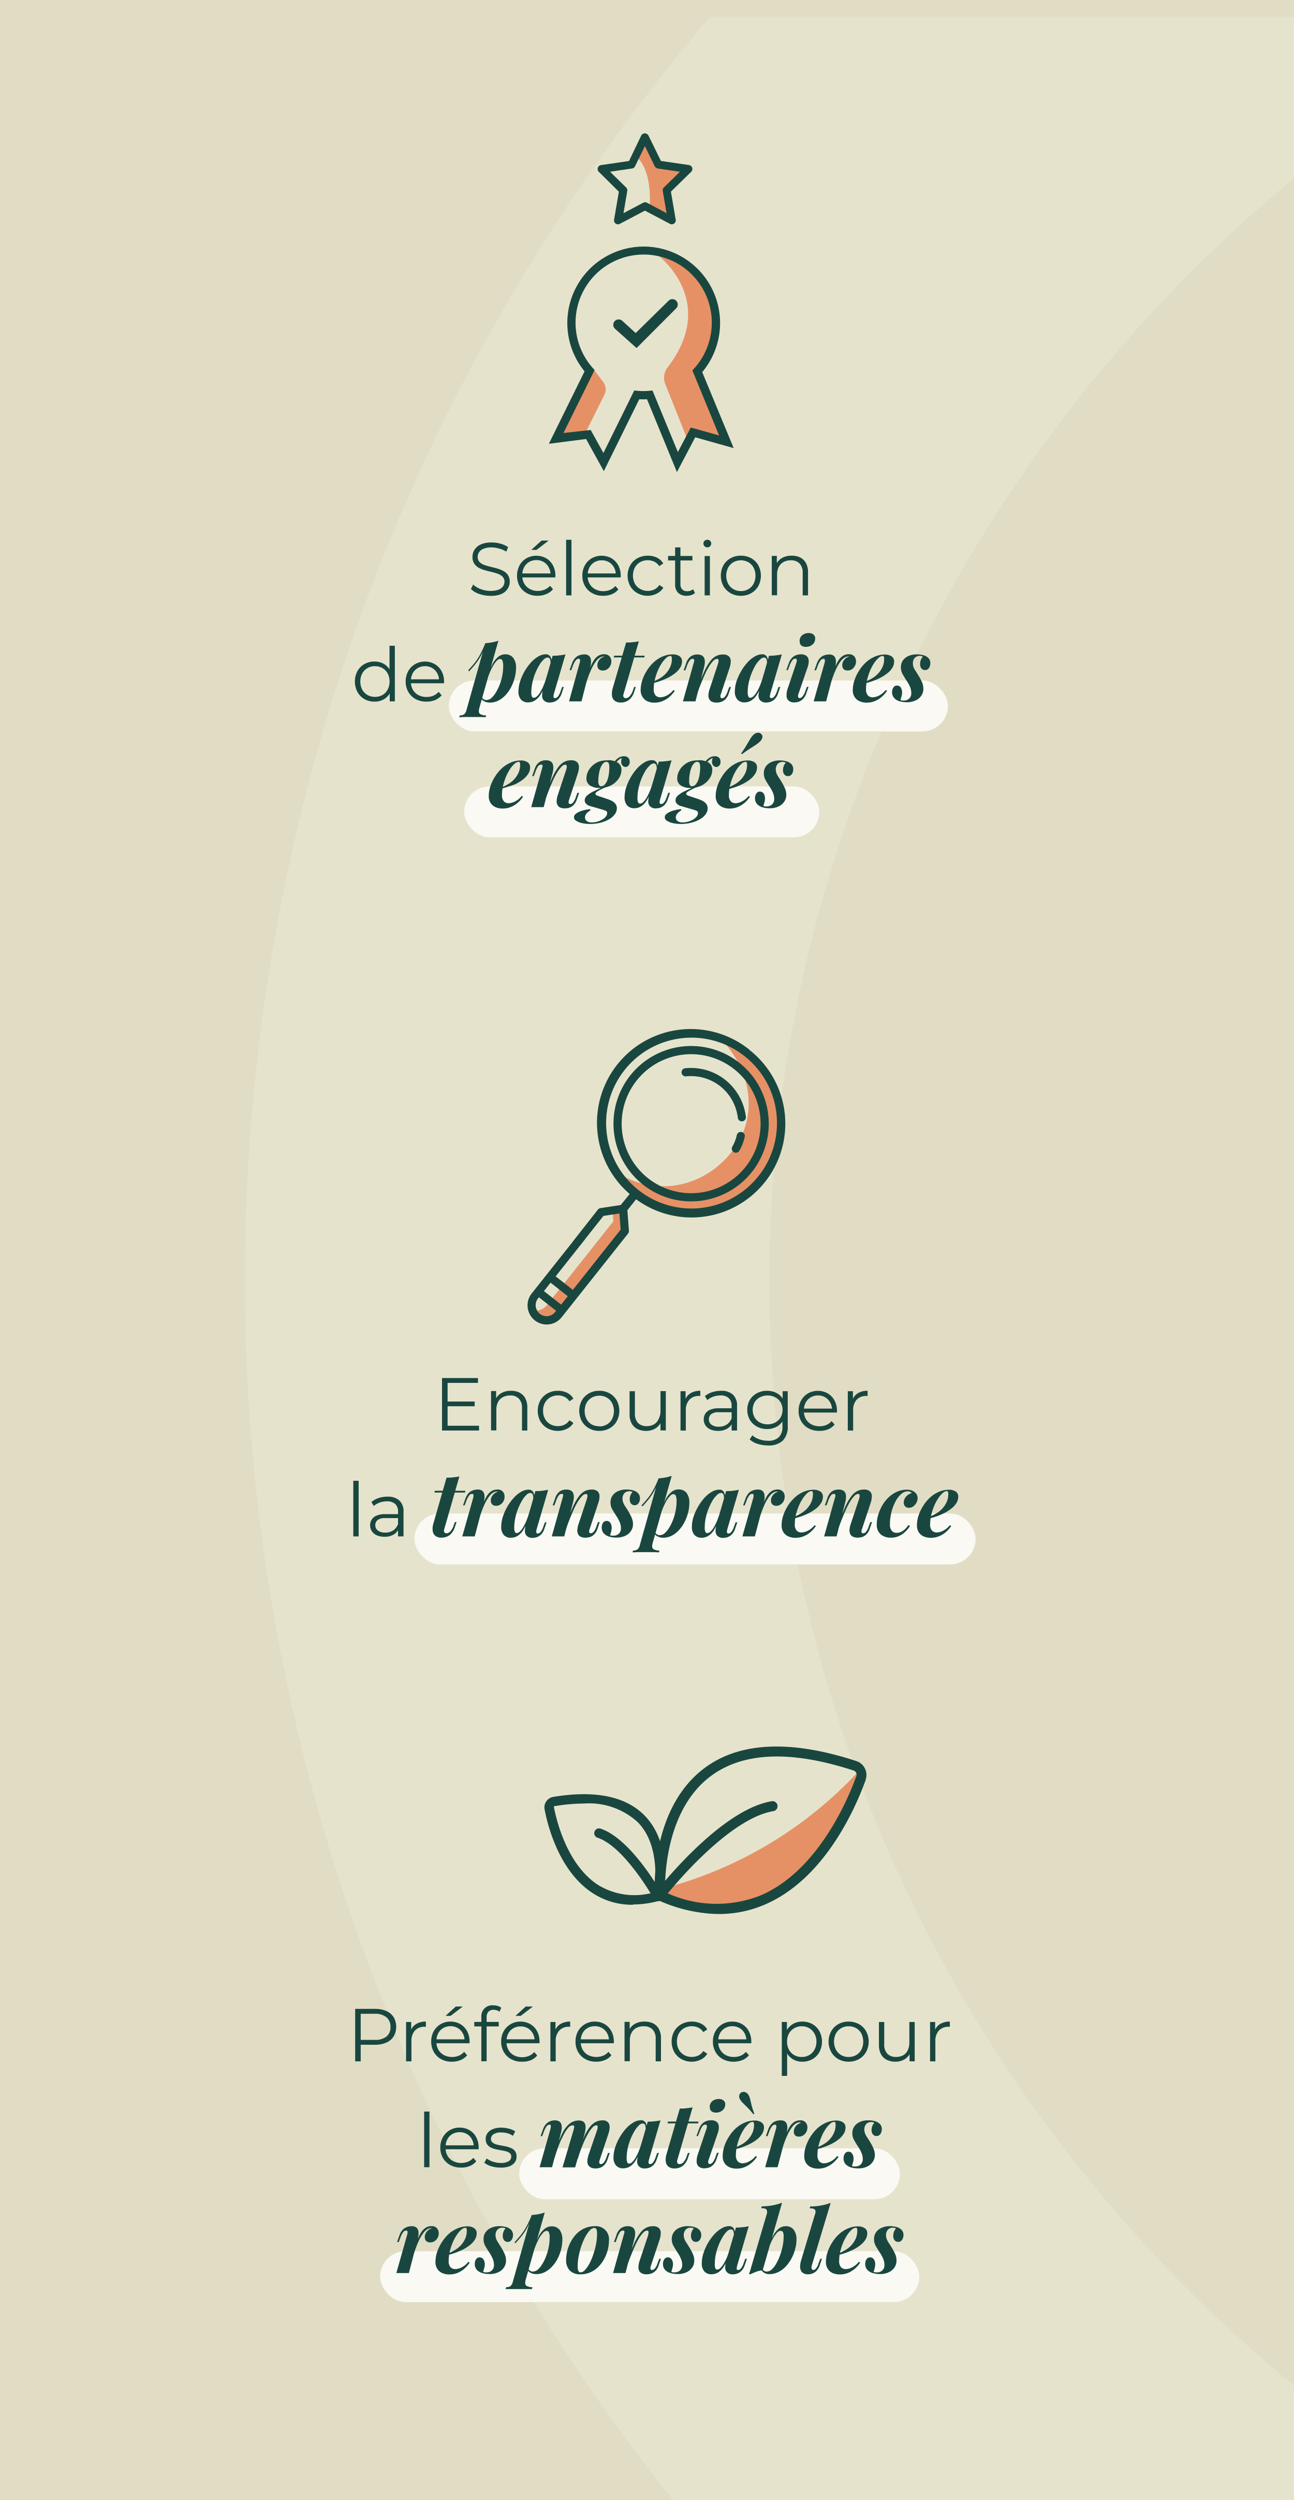 <svg xmlns="http://www.w3.org/2000/svg" xmlns:xlink="http://www.w3.org/1999/xlink" viewBox="0 0 288 556.07"><defs><style>.cls-1{fill:none;}.cls-2{fill:#e1ddc5;}.cls-3{clip-path:url(#clip-path);}.cls-4{opacity:0.33;}.cls-5{fill:#f1efdf;}.cls-6{clip-path:url(#clip-path-2);}.cls-7{fill:#faf9f3;}.cls-8{fill:#194740;}.cls-9{clip-path:url(#clip-path-3);}.cls-10{fill:#e69165;}</style><clipPath id="clip-path"><rect class="cls-1" x="-0.61" y="3.78" width="291.72" height="588.44" transform="translate(290.51 596) rotate(180)"/></clipPath><clipPath id="clip-path-2"><rect class="cls-1" x="-0.61" y="-648.67" width="291.72" height="588.44" transform="translate(290.51 -708.89) rotate(180)"/></clipPath><clipPath id="clip-path-3"><rect class="cls-1" x="121.13" y="388.48" width="71.67" height="37.25"/></clipPath></defs><title>Bandeaux pourquoi cadoétik-1-responsive-test</title><g id="Calque_1" data-name="Calque 1"><rect class="cls-2" x="-15.56" y="-8.59" width="312.45" height="617.93"/><g class="cls-3"><g class="cls-4"><path class="cls-5" d="M820.62-312.38,805.15,293.16c-4.49,174.71-150.28,313.21-325,308.75s-313.27-150.26-308.8-325c2.87-112.5,67-215.54,163.78-269.43a20.25,20.25,0,0,0,8-27.35L306.61-87A20.23,20.23,0,0,0,279.07-95q-14.26,7.88-27.94,16.8A435.23,435.23,0,0,0,149.88,13.6C90,88.13,57.09,178.15,54.64,273.93A433.86,433.86,0,0,0,883.46,464a431,431,0,0,0,38.18-161.88l.21-5.44,0-.56V296l15.47-605.4A20.93,20.93,0,0,0,917-330.85l-74.87-1.91A20.93,20.93,0,0,0,820.62-312.38Z"/></g></g><g class="cls-6"><g class="cls-4"><path class="cls-5" d="M820.62-964.82,805.15-359.28c-4.49,174.7-150.28,313.21-325,308.74s-313.27-150.25-308.8-325c2.87-112.5,67-215.53,163.78-269.43a20.24,20.24,0,0,0,8-27.34l-36.51-67.13a20.22,20.22,0,0,0-27.54-8.05q-14.26,7.86-27.94,16.8a435,435,0,0,0-101.25,91.84C90-564.31,57.09-474.29,54.64-378.51A431.17,431.17,0,0,0,84.43-208.84,432.24,432.24,0,0,0,173.81-68.65,432.17,432.17,0,0,0,309.25,27.77,431.09,431.09,0,0,0,477.18,66.18,431,431,0,0,0,646.85,36.39,432.09,432.09,0,0,0,787-53a432.09,432.09,0,0,0,96.43-135.44A430.92,430.92,0,0,0,921.64-350.3l.21-5.45,0-.55v-.14l15.47-605.4A21,21,0,0,0,917-983.3l-74.87-1.91A20.93,20.93,0,0,0,820.62-964.82Z"/></g></g></g><g id="Calque_3" data-name="Calque 3"><rect class="cls-7" x="92.25" y="336.64" width="124.89" height="11.33" rx="5.67"/><path class="cls-8" d="M99.62,317.12h7v1.07H98.38V306.52h8v1.07H99.62Zm-.13-5.38h6.16v1.05H99.49Z"/><path class="cls-8" d="M113.76,309.35a4.09,4.09,0,0,1,1.87.41A3,3,0,0,1,116.9,311a4.31,4.31,0,0,1,.46,2.11v5.08h-1.18v-5a2.84,2.84,0,0,0-.7-2.09,2.58,2.58,0,0,0-1.94-.71,3.34,3.34,0,0,0-1.62.38,2.53,2.53,0,0,0-1.07,1.08,3.6,3.6,0,0,0-.38,1.71v4.6h-1.18v-8.75h1.13v2.4l-.18-.45a3.15,3.15,0,0,1,1.33-1.49A4.17,4.17,0,0,1,113.76,309.35Z"/><path class="cls-8" d="M124.2,318.27a4.7,4.7,0,0,1-2.33-.57,4.21,4.21,0,0,1-1.61-1.58,4.91,4.91,0,0,1,0-4.63,4.19,4.19,0,0,1,1.61-1.57,4.7,4.7,0,0,1,2.33-.57,4.56,4.56,0,0,1,2,.44,3.25,3.25,0,0,1,1.42,1.3l-.88.6a2.79,2.79,0,0,0-1.12-1,3.34,3.34,0,0,0-1.45-.31,3.38,3.38,0,0,0-1.68.42,3.16,3.16,0,0,0-1.19,1.19,3.64,3.64,0,0,0-.43,1.81,3.58,3.58,0,0,0,.43,1.8,3.09,3.09,0,0,0,1.19,1.19,3.38,3.38,0,0,0,1.68.42,3.34,3.34,0,0,0,1.45-.31,2.82,2.82,0,0,0,1.12-1l.88.6a3.28,3.28,0,0,1-1.42,1.29A4.43,4.43,0,0,1,124.2,318.27Z"/><path class="cls-8" d="M133.37,318.27a4.54,4.54,0,0,1-2.28-.57,4.23,4.23,0,0,1-1.59-1.58,4.91,4.91,0,0,1,0-4.63,4.25,4.25,0,0,1,1.58-1.57,4.55,4.55,0,0,1,2.29-.57,4.63,4.63,0,0,1,2.31.57,4.11,4.11,0,0,1,1.58,1.57,4.91,4.91,0,0,1,0,4.63,4.09,4.09,0,0,1-1.59,1.58A4.64,4.64,0,0,1,133.37,318.27Zm0-1a3.33,3.33,0,0,0,1.68-.42,3,3,0,0,0,1.16-1.2,4,4,0,0,0,0-3.6,3.09,3.09,0,0,0-1.16-1.19,3.51,3.51,0,0,0-3.33,0,3.18,3.18,0,0,0-1.17,1.19,4,4,0,0,0,0,3.6,3.07,3.07,0,0,0,1.17,1.2A3.27,3.27,0,0,0,133.37,317.22Z"/><path class="cls-8" d="M143.87,318.27a4.31,4.31,0,0,1-2-.41,3,3,0,0,1-1.29-1.25,4.25,4.25,0,0,1-.46-2.09v-5.08h1.19v4.95a2.91,2.91,0,0,0,.69,2.11,2.6,2.6,0,0,0,1.94.71,3.22,3.22,0,0,0,1.59-.38,2.49,2.49,0,0,0,1-1.09A3.8,3.8,0,0,0,147,314v-4.58h1.19v8.75H147v-2.4l.18.43a3.23,3.23,0,0,1-1.29,1.51A3.85,3.85,0,0,1,143.87,318.27Z"/><path class="cls-8" d="M151.46,318.19v-8.75h1.13v2.38l-.11-.41a2.85,2.85,0,0,1,1.23-1.53,4.1,4.1,0,0,1,2.15-.53v1.15h-.26a2.81,2.81,0,0,0-2.17.84,3.39,3.39,0,0,0-.79,2.39v4.47Z"/><path class="cls-8" d="M159.83,318.27a4.11,4.11,0,0,1-1.71-.32,2.64,2.64,0,0,1-1.11-.9,2.38,2.38,0,0,1-.38-1.33,2.49,2.49,0,0,1,.32-1.24,2.36,2.36,0,0,1,1.07-.9,4.81,4.81,0,0,1,2-.34h3v.88h-3a2.62,2.62,0,0,0-1.76.45,1.46,1.46,0,0,0-.49,1.12,1.43,1.43,0,0,0,.58,1.2,2.61,2.61,0,0,0,1.63.45,3.13,3.13,0,0,0,1.73-.46,2.64,2.64,0,0,0,1.06-1.32l.27.81a2.85,2.85,0,0,1-1.16,1.39A3.91,3.91,0,0,1,159.83,318.27Zm3-.08v-1.93l0-.32V312.7a2.25,2.25,0,0,0-.63-1.71,2.57,2.57,0,0,0-1.86-.6,4.58,4.58,0,0,0-1.61.28,4.11,4.11,0,0,0-1.3.75l-.54-.88a4.85,4.85,0,0,1,1.6-.88,6.45,6.45,0,0,1,2-.31,3.73,3.73,0,0,1,2.63.85,3.31,3.31,0,0,1,.92,2.56v5.43Z"/><path class="cls-8" d="M170.72,317.86a4.65,4.65,0,0,1-2.25-.54,4.17,4.17,0,0,1-1.58-1.51,4.32,4.32,0,0,1-.57-2.22,4.25,4.25,0,0,1,.57-2.21,4,4,0,0,1,1.58-1.49,4.65,4.65,0,0,1,2.25-.54,4.4,4.4,0,0,1,2.1.49,3.57,3.57,0,0,1,1.48,1.43,5.09,5.09,0,0,1,0,4.64,3.75,3.75,0,0,1-1.48,1.45A4.4,4.4,0,0,1,170.72,317.86Zm.22,3.65a7.74,7.74,0,0,1-2.31-.35,4.58,4.58,0,0,1-1.78-1l.6-.9a4.54,4.54,0,0,0,1.53.87,5.53,5.53,0,0,0,1.92.33,3.35,3.35,0,0,0,2.45-.78,3.22,3.22,0,0,0,.79-2.41v-2.18l.16-1.5-.11-1.5v-2.65h1.13v7.68a4.4,4.4,0,0,1-1.11,3.33A4.55,4.55,0,0,1,170.94,321.51Zm-.1-4.7a3.54,3.54,0,0,0,1.71-.41,3,3,0,0,0,1.19-1.14,3.46,3.46,0,0,0,0-3.34,3.05,3.05,0,0,0-1.19-1.12,3.77,3.77,0,0,0-3.42,0,3,3,0,0,0-1.19,1.12,3.53,3.53,0,0,0,0,3.34,3,3,0,0,0,1.19,1.14A3.54,3.54,0,0,0,170.84,316.81Z"/><path class="cls-8" d="M182.34,318.27a4.89,4.89,0,0,1-2.4-.57,4.17,4.17,0,0,1-1.62-1.58,4.56,4.56,0,0,1-.58-2.31,4.7,4.7,0,0,1,.56-2.31,4.12,4.12,0,0,1,1.53-1.57,4.51,4.51,0,0,1,4.39,0,4.07,4.07,0,0,1,1.51,1.57,4.86,4.86,0,0,1,.55,2.33c0,.05,0,.11,0,.17a1.21,1.21,0,0,0,0,.19h-7.62v-.88h7l-.47.35a3.46,3.46,0,0,0-.41-1.69,3,3,0,0,0-1.11-1.16,3,3,0,0,0-1.61-.42,3.1,3.1,0,0,0-1.62.42,2.91,2.91,0,0,0-1.12,1.16,3.58,3.58,0,0,0-.4,1.72v.19a3.51,3.51,0,0,0,.44,1.76,3.13,3.13,0,0,0,1.24,1.18,3.77,3.77,0,0,0,1.8.42,3.89,3.89,0,0,0,1.5-.28,3.09,3.09,0,0,0,1.19-.87l.67.77a3.82,3.82,0,0,1-1.46,1.07A5.06,5.06,0,0,1,182.34,318.27Z"/><path class="cls-8" d="M188.69,318.19v-8.75h1.14v2.38l-.12-.41a2.86,2.86,0,0,1,1.24-1.53,4.05,4.05,0,0,1,2.15-.53v1.15h-.27a2.82,2.82,0,0,0-2.17.84,3.39,3.39,0,0,0-.78,2.39v4.47Z"/><path class="cls-8" d="M78.63,341.74V329.37h1.19v12.37Z"/><path class="cls-8" d="M85.59,341.82a4.24,4.24,0,0,1-1.71-.32,2.52,2.52,0,0,1-1.11-.9,2.34,2.34,0,0,1-.39-1.33,2.4,2.4,0,0,1,.33-1.24,2.31,2.31,0,0,1,1.07-.9,4.78,4.78,0,0,1,2-.34h3v.88h-3a2.64,2.64,0,0,0-1.76.45,1.44,1.44,0,0,0-.49,1.12,1.46,1.46,0,0,0,.58,1.2,2.64,2.64,0,0,0,1.64.45,3.09,3.09,0,0,0,1.72-.46,2.61,2.61,0,0,0,1.06-1.33l.27.82a2.8,2.8,0,0,1-1.16,1.39A3.87,3.87,0,0,1,85.59,341.82Zm3-.08V339.8l0-.31v-3.24a2.24,2.24,0,0,0-.62-1.71,2.6,2.6,0,0,0-1.86-.6,4.6,4.6,0,0,0-1.62.28,4.23,4.23,0,0,0-1.3.75l-.53-.88a4.76,4.76,0,0,1,1.6-.88,6.11,6.11,0,0,1,2-.31,3.75,3.75,0,0,1,2.62.84,3.3,3.3,0,0,1,.93,2.56v5.44Z"/><path class="cls-8" d="M98.89,340.07a.92.92,0,0,0,0,.75.59.59,0,0,0,.5.23,1.22,1.22,0,0,0,.83-.41,3.54,3.54,0,0,0,.72-1.27l.3-.81h.37l-.39,1.14a3.61,3.61,0,0,1-1.15,1.75,3,3,0,0,1-1.8.56,2.08,2.08,0,0,1-1.39-.41,1.66,1.66,0,0,1-.58-1.13,4,4,0,0,1,.15-1.58l2.94-10.22c.56,0,1.07,0,1.53-.08a10.75,10.75,0,0,0,1.32-.19Zm4.67-8.48-.06.4H96.69l.1-.4Z"/><path class="cls-8" d="M105.66,341.74h-2.77l2.4-8.48a1.93,1.93,0,0,0,.09-.75.29.29,0,0,0-.31-.23.86.86,0,0,0-.64.34,4.35,4.35,0,0,0-.63,1.21l-.38,1h-.37l.53-1.49a3.6,3.6,0,0,1,.71-1.22,2.35,2.35,0,0,1,.93-.61,3,3,0,0,1,1.07-.19,1.55,1.55,0,0,1,1,.25,1.21,1.21,0,0,1,.45.65,2.63,2.63,0,0,1,.09.9,5.21,5.21,0,0,1-.15.95Zm5-10a1.8,1.8,0,0,0-.85.24,2.91,2.91,0,0,0-.92.84,9.69,9.69,0,0,0-1,1.69,21.56,21.56,0,0,0-1.06,2.76q-.54,1.67-1.11,4.05l.43-2.65q.63-2.16,1.14-3.57a11.81,11.81,0,0,1,1-2.25,3.56,3.56,0,0,1,1.1-1.19,2.5,2.5,0,0,1,1.32-.35,1.52,1.52,0,0,1,1.18.45,1.6,1.6,0,0,1,.41,1.14,2.15,2.15,0,0,1-.24,1,2,2,0,0,1-.67.74,1.59,1.59,0,0,1-.95.29,1.24,1.24,0,0,1-.89-.3,1.22,1.22,0,0,1-.31-.88,1.76,1.76,0,0,1,.22-.87,2.19,2.19,0,0,1,.59-.7,2.07,2.07,0,0,1,.82-.39l-.12,0Z"/><path class="cls-8" d="M115,341a1.09,1.09,0,0,0,.69-.33,4.14,4.14,0,0,0,.76-1,10.31,10.31,0,0,0,.77-1.56,17.45,17.45,0,0,0,.69-2.14l-.44,2.14a9.17,9.17,0,0,1-1.08,2.32,3.92,3.92,0,0,1-1.25,1.23,2.81,2.81,0,0,1-1.39.37,2,2,0,0,1-1.65-.64,2.64,2.64,0,0,1-.55-1.77,7.5,7.5,0,0,1,.36-2.22,11.61,11.61,0,0,1,2.38-4.18,6.91,6.91,0,0,1,1.64-1.37,3.43,3.43,0,0,1,1.72-.51,1.14,1.14,0,0,1,1,.51,2.29,2.29,0,0,1,.22,1.59l-.22.12a2.1,2.1,0,0,0-.07-1.1.57.57,0,0,0-.56-.39,1.36,1.36,0,0,0-.87.45,5.64,5.64,0,0,0-.95,1.23,12.83,12.83,0,0,0-.87,1.78,11.69,11.69,0,0,0-.64,2.08,10,10,0,0,0-.24,2.15,2.3,2.3,0,0,0,.14.94A.44.44,0,0,0,115,341Zm4.16-9.34c.56,0,1.07,0,1.53-.08a13,13,0,0,0,1.32-.21l-2.57,8.75q-.06.26-.09.48a.51.51,0,0,0,.06.36.32.32,0,0,0,.3.14.88.88,0,0,0,.57-.3,3.38,3.38,0,0,0,.65-1.25l.35-.94h.37l-.49,1.43a3.23,3.23,0,0,1-.7,1.24,2.59,2.59,0,0,1-.92.61,3.05,3.05,0,0,1-1,.17,1.67,1.67,0,0,1-1.45-.6,1.76,1.76,0,0,1-.26-1.07,6.34,6.34,0,0,1,.26-1.47Z"/><path class="cls-8" d="M125.58,341.74h-2.77l2.38-8.48a2.76,2.76,0,0,0,.12-.5.48.48,0,0,0,0-.35.3.3,0,0,0-.29-.13.85.85,0,0,0-.64.32,4.52,4.52,0,0,0-.62,1.23l-.37,1H123l.53-1.49a3.06,3.06,0,0,1,1-1.57,2.51,2.51,0,0,1,1.5-.45,1.92,1.92,0,0,1,1.08.25,1.19,1.19,0,0,1,.5.65,2.62,2.62,0,0,1,.1.9,5.21,5.21,0,0,1-.15.95Zm.63-3.32c.51-1.42,1-2.6,1.42-3.52a11.58,11.58,0,0,1,1.29-2.17,3.92,3.92,0,0,1,1.31-1.1,3.28,3.28,0,0,1,1.43-.31,1.91,1.91,0,0,1,1.36.41,1.5,1.5,0,0,1,.41,1.09,4.74,4.74,0,0,1-.26,1.46l-1.92,5.79a1.22,1.22,0,0,0-.1.77.36.36,0,0,0,.35.21.89.89,0,0,0,.57-.28,3.43,3.43,0,0,0,.67-1.27l.35-.94h.38L133,340a3.27,3.27,0,0,1-.72,1.26,2.5,2.5,0,0,1-.94.6,3.12,3.12,0,0,1-1,.16,2.56,2.56,0,0,1-1-.16,1.31,1.31,0,0,1-.6-.48,1.82,1.82,0,0,1-.25-1,5.2,5.2,0,0,1,.31-1.49l1.76-5.29a3.07,3.07,0,0,0,.16-.61,1.27,1.27,0,0,0,0-.49.3.3,0,0,0-.33-.2,1.29,1.29,0,0,0-.85.48,7.89,7.89,0,0,0-1,1.34,16.56,16.56,0,0,0-1,2c-.34.76-.67,1.56-1,2.42s-.6,1.74-.84,2.64Z"/><path class="cls-8" d="M135.78,341.46a1,1,0,0,0,.34.11,2.54,2.54,0,0,0,.43,0,1.57,1.57,0,0,0,1.65-1.69,3.56,3.56,0,0,0-.28-1.32,8,8,0,0,0-.82-1.48q-.45-.71-.84-1.38a3,3,0,0,1-.38-1.53,2.61,2.61,0,0,1,.43-1.49,3,3,0,0,1,1.23-1,4.46,4.46,0,0,1,1.91-.37,5.37,5.37,0,0,1,1.4.18,2.46,2.46,0,0,1,1.13.6,1.67,1.67,0,0,1,.45,1.26,2,2,0,0,1-.12.65,1.41,1.41,0,0,1-.4.58,1,1,0,0,1-.67.22,1,1,0,0,1-.79-.36,1.49,1.49,0,0,1-.29-.95,2.37,2.37,0,0,1,.18-.95,2.41,2.41,0,0,1,.43-.68,1.26,1.26,0,0,0-.69-.16,1.48,1.48,0,0,0-1.11.43,1.8,1.8,0,0,0-.42,1.24,2.18,2.18,0,0,0,.16.85,3.81,3.81,0,0,0,.43.82c.18.27.38.58.59.92a12.37,12.37,0,0,1,.87,1.65,3.59,3.59,0,0,1,.28,1.39,2.68,2.68,0,0,1-.44,1.52,3.09,3.09,0,0,1-1.27,1.08,4.5,4.5,0,0,1-2,.4,5.85,5.85,0,0,1-1.58-.21,2.69,2.69,0,0,1-1.2-.72,1.88,1.88,0,0,1-.46-1.34,1.71,1.71,0,0,1,.28-1,.91.91,0,0,1,.82-.43.92.92,0,0,1,.82.44,1.87,1.87,0,0,1,.29,1.09,3,3,0,0,1-.14.92C135.93,341.05,135.85,341.28,135.78,341.46Z"/><path class="cls-8" d="M146.57,328.83a13.9,13.9,0,0,0,1.55-.2,12.67,12.67,0,0,0,1.38-.35l-4.24,14.93c-.18.68-.14,1.13.14,1.33a2.34,2.34,0,0,0,1.37.34l-.12.41-1.29-.05c-.57,0-1.17,0-1.81,0l-1.57,0-1.2.05.12-.41a1.56,1.56,0,0,0,1-.27,1.86,1.86,0,0,0,.51-.95Zm-3.78,6c.47-.51.91-1,1.33-1.52a11.5,11.5,0,0,0,1.22-1.8,21,21,0,0,0,1.21-2.6l.06.31a11.92,11.92,0,0,1-1,2.38,12.21,12.21,0,0,1-1.22,1.86c-.45.55-.92,1.09-1.42,1.63Zm7.12-2.51a1.25,1.25,0,0,0-.85.5,6.65,6.65,0,0,0-.93,1.36,16.77,16.77,0,0,0-.87,2,19.71,19.71,0,0,0-.69,2.29l.36-2a19,19,0,0,1,1.25-3,5.11,5.11,0,0,1,1.33-1.66,2.41,2.41,0,0,1,1.48-.52,2.18,2.18,0,0,1,1.81.77,3.51,3.51,0,0,1,.62,2.25,8.79,8.79,0,0,1-.24,2,10,10,0,0,1-.74,2.06,8.25,8.25,0,0,1-1.21,1.84,5.71,5.71,0,0,1-1.63,1.32,4.18,4.18,0,0,1-2,.5,2.67,2.67,0,0,1-1.14-.23,1.67,1.67,0,0,1-.76-.63l.14-.31a1.26,1.26,0,0,0,.44.47,1.13,1.13,0,0,0,.56.14,1.74,1.74,0,0,0,1.14-.48,5.33,5.33,0,0,0,1-1.25,9.9,9.9,0,0,0,.84-1.76,12.34,12.34,0,0,0,.56-2,10.62,10.62,0,0,0,.2-2,3.15,3.15,0,0,0-.18-1.3A.53.53,0,0,0,149.91,332.36Z"/><path class="cls-8" d="M157.45,341a1.09,1.09,0,0,0,.68-.33,4.42,4.42,0,0,0,.77-1,11.39,11.39,0,0,0,.76-1.56,17.45,17.45,0,0,0,.69-2.14l-.43,2.14a9.92,9.92,0,0,1-1.08,2.32,3.84,3.84,0,0,1-1.26,1.23,2.78,2.78,0,0,1-1.39.37,2.06,2.06,0,0,1-1.65-.64,2.64,2.64,0,0,1-.55-1.77,7.5,7.5,0,0,1,.36-2.22,12,12,0,0,1,2.38-4.18,7,7,0,0,1,1.65-1.37,3.37,3.37,0,0,1,1.71-.51,1.13,1.13,0,0,1,1,.51,2.29,2.29,0,0,1,.22,1.59l-.22.12a2.11,2.11,0,0,0-.06-1.1.58.58,0,0,0-.56-.39,1.36,1.36,0,0,0-.88.45,6,6,0,0,0-1,1.23,14.06,14.06,0,0,0-.87,1.78,12.58,12.58,0,0,0-.64,2.08,10,10,0,0,0-.23,2.15,2.34,2.34,0,0,0,.13.94A.44.44,0,0,0,157.45,341Zm4.16-9.34c.56,0,1.07,0,1.53-.08a13.27,13.27,0,0,0,1.31-.21l-2.57,8.75q-.06.26-.09.48a.51.51,0,0,0,.06.36.32.32,0,0,0,.3.14.88.88,0,0,0,.57-.3,3.38,3.38,0,0,0,.65-1.25l.35-.94h.38l-.49,1.43a3.24,3.24,0,0,1-.71,1.24,2.59,2.59,0,0,1-.92.61,3,3,0,0,1-1,.17,1.69,1.69,0,0,1-1.46-.6,1.76,1.76,0,0,1-.26-1.07,6.92,6.92,0,0,1,.26-1.47Z"/><path class="cls-8" d="M168,341.74h-2.77l2.4-8.48a1.93,1.93,0,0,0,.09-.75.29.29,0,0,0-.31-.23.89.89,0,0,0-.65.34,4.68,4.68,0,0,0-.62,1.21l-.38,1h-.37l.53-1.49a3.6,3.6,0,0,1,.71-1.22,2.35,2.35,0,0,1,.93-.61,3,3,0,0,1,1.07-.19,1.55,1.55,0,0,1,1,.25,1.21,1.21,0,0,1,.45.65,2.63,2.63,0,0,1,.09.9,5.21,5.21,0,0,1-.15.95Zm5-10a1.8,1.8,0,0,0-.84.24,2.91,2.91,0,0,0-.92.84,9.09,9.09,0,0,0-1,1.69,21.56,21.56,0,0,0-1.06,2.76q-.54,1.67-1.11,4.05l.43-2.65q.63-2.16,1.14-3.57a11.81,11.81,0,0,1,1-2.25,3.56,3.56,0,0,1,1.1-1.19,2.53,2.53,0,0,1,1.32-.35,1.52,1.52,0,0,1,1.18.45,1.6,1.6,0,0,1,.41,1.14,2.15,2.15,0,0,1-.24,1,2,2,0,0,1-.67.74,1.59,1.59,0,0,1-.95.29,1.2,1.2,0,0,1-.88-.3,1.19,1.19,0,0,1-.32-.88,1.76,1.76,0,0,1,.22-.87,2.19,2.19,0,0,1,.59-.7,2.07,2.07,0,0,1,.82-.39l-.12,0Z"/><path class="cls-8" d="M176.48,337.48a12.58,12.58,0,0,0,1.53-.71,5.82,5.82,0,0,0,1.23-.86,5.31,5.31,0,0,0,1.23-1.6,4.26,4.26,0,0,0,.46-2,1,1,0,0,0-.08-.52.26.26,0,0,0-.23-.13,1.47,1.47,0,0,0-.93.44,5.76,5.76,0,0,0-1,1.18,10.18,10.18,0,0,0-.9,1.68,12.87,12.87,0,0,0-.65,2,8.63,8.63,0,0,0-.24,2,2,2,0,0,0,.42,1.5,1.52,1.52,0,0,0,1.09.41,3.37,3.37,0,0,0,1.32-.36,4.4,4.4,0,0,0,1.54-1.25l.32.15a6.24,6.24,0,0,1-1.08,1.26,5.27,5.27,0,0,1-1.55,1,4.7,4.7,0,0,1-1.92.38,3.78,3.78,0,0,1-1.58-.31,2.51,2.51,0,0,1-1.1-.93,2.71,2.71,0,0,1-.4-1.52,7.07,7.07,0,0,1,.34-2.14,9.67,9.67,0,0,1,1-2.13,8.73,8.73,0,0,1,1.51-1.86,6.9,6.9,0,0,1,2-1.32,5.61,5.61,0,0,1,2.3-.48,2.65,2.65,0,0,1,1.45.38,1.32,1.32,0,0,1,.59,1.17,2.62,2.62,0,0,1-.42,1.43,4.79,4.79,0,0,1-1.13,1.22,9.17,9.17,0,0,1-1.58,1,15.28,15.28,0,0,1-1.78.75c-.61.2-1.19.37-1.72.49Z"/><path class="cls-8" d="M186.19,341.74h-2.77l2.38-8.48a2.18,2.18,0,0,0,.13-.5.53.53,0,0,0-.05-.35.32.32,0,0,0-.3-.13.83.83,0,0,0-.63.32,4.25,4.25,0,0,0-.62,1.23l-.38,1h-.37l.53-1.49a3.12,3.12,0,0,1,1-1.57,2.56,2.56,0,0,1,1.5-.45,1.92,1.92,0,0,1,1.08.25,1.15,1.15,0,0,1,.5.65,2.4,2.4,0,0,1,.1.9,5.21,5.21,0,0,1-.15.95Zm.63-3.32c.51-1.42,1-2.6,1.42-3.52a11,11,0,0,1,1.3-2.17,3.9,3.9,0,0,1,1.3-1.1,3.33,3.33,0,0,1,1.44-.31,1.9,1.9,0,0,1,1.35.41,1.5,1.5,0,0,1,.41,1.09,4.74,4.74,0,0,1-.26,1.46l-1.92,5.79a1.22,1.22,0,0,0-.1.77.37.37,0,0,0,.36.21.89.89,0,0,0,.57-.28,3.3,3.3,0,0,0,.66-1.27l.36-.94h.37l-.49,1.43a3,3,0,0,1-.72,1.26,2.35,2.35,0,0,1-.94.6,3.08,3.08,0,0,1-1,.16,2.47,2.47,0,0,1-1-.16,1.34,1.34,0,0,1-.61-.48,1.82,1.82,0,0,1-.25-1,5.2,5.2,0,0,1,.31-1.49l1.76-5.29a2.51,2.51,0,0,0,.16-.61,1.1,1.1,0,0,0,0-.49.3.3,0,0,0-.33-.2,1.27,1.27,0,0,0-.84.48,7.38,7.38,0,0,0-1,1.34,18.16,18.16,0,0,0-1,2c-.34.76-.66,1.56-1,2.42s-.59,1.74-.84,2.64Z"/><path class="cls-8" d="M202,331.71a2.21,2.21,0,0,0-1.44.62,5.7,5.7,0,0,0-1.26,1.66,10.91,10.91,0,0,0-1.23,5,2.22,2.22,0,0,0,.41,1.5,1.39,1.39,0,0,0,1.08.46,2.53,2.53,0,0,0,1.28-.37,4.34,4.34,0,0,0,1.31-1.35l.4.15a6.14,6.14,0,0,1-1,1.26,5,5,0,0,1-1.44,1,4.16,4.16,0,0,1-1.83.38,3.41,3.41,0,0,1-2.26-.73,2.8,2.8,0,0,1-.88-2.29,7.44,7.44,0,0,1,.3-2,10.06,10.06,0,0,1,.88-2.07,7.93,7.93,0,0,1,1.39-1.81,6.6,6.6,0,0,1,1.86-1.29,5.36,5.36,0,0,1,2.26-.48,2.66,2.66,0,0,1,1.74.54,1.67,1.67,0,0,1,.66,1.34,2.22,2.22,0,0,1-.26,1,2.26,2.26,0,0,1-.7.83,1.65,1.65,0,0,1-1,.32,1.11,1.11,0,0,1-.79-.3,1.09,1.09,0,0,1-.33-.84,2,2,0,0,1,.54-1.38,2.53,2.53,0,0,1,1.25-.76,1.07,1.07,0,0,0-.38-.29A1.52,1.52,0,0,0,202,331.71Z"/><path class="cls-8" d="M206.6,337.48a13.32,13.32,0,0,0,1.53-.71,5.89,5.89,0,0,0,1.24-.86,5.62,5.62,0,0,0,1.22-1.6,4.26,4.26,0,0,0,.46-2,1,1,0,0,0-.08-.52.26.26,0,0,0-.23-.13,1.47,1.47,0,0,0-.93.44,5.76,5.76,0,0,0-1,1.18,10.18,10.18,0,0,0-.9,1.68,11.82,11.82,0,0,0-.64,2,8.14,8.14,0,0,0-.25,2,2,2,0,0,0,.42,1.5,1.52,1.52,0,0,0,1.09.41,3.37,3.37,0,0,0,1.32-.36,4.51,4.51,0,0,0,1.55-1.25l.31.15a5.66,5.66,0,0,1-1.08,1.26,5.27,5.27,0,0,1-1.55,1,4.7,4.7,0,0,1-1.92.38,3.78,3.78,0,0,1-1.58-.31,2.51,2.51,0,0,1-1.1-.93,2.71,2.71,0,0,1-.4-1.52,7.07,7.07,0,0,1,.34-2.14,9.67,9.67,0,0,1,1-2.13,8.73,8.73,0,0,1,1.51-1.86,6.9,6.9,0,0,1,2-1.32,5.61,5.61,0,0,1,2.3-.48,2.63,2.63,0,0,1,1.45.38,1.29,1.29,0,0,1,.59,1.17,2.62,2.62,0,0,1-.42,1.43,4.79,4.79,0,0,1-1.13,1.22,9.17,9.17,0,0,1-1.58,1,14.72,14.72,0,0,1-1.79.75,17.46,17.46,0,0,1-1.71.49Z"/><rect class="cls-7" x="115.55" y="477.84" width="84.74" height="11.33" rx="5.67"/><rect class="cls-7" x="84.6" y="500.72" width="120" height="11.33" rx="5.67"/><g id="Groupe_3334" data-name="Groupe 3334"><g class="cls-9"><g id="Groupe_3333" data-name="Groupe 3333"><path id="Tracé_1297" data-name="Tracé 1297" class="cls-10" d="M173.69,420.48s-14.64,9.84-26.34-.37a90.66,90.66,0,0,0,44-26.4l-6.69,15.48"/><path id="Tracé_1298" data-name="Tracé 1298" class="cls-8" d="M159.1,425.71a34,34,0,0,1-12.74-3.11l-.62-.27,0-.67c-.05-.77-1.13-18.91,10.69-28.11,7.8-6.08,19.29-6.7,34.16-1.84a3.24,3.24,0,0,1,2.09,4.08l0,.1c-2.34,6.45-9.19,22.08-22.5,27.76a25.57,25.57,0,0,1-11,2.06m-11.21-4.88a26.52,26.52,0,0,0,21.32.76c12.86-5.49,19.54-21.65,21.28-26.47a1,1,0,0,0,0-.78,1,1,0,0,0-.61-.53c-14.1-4.6-24.9-4.11-32.08,1.49-9.68,7.52-9.94,22.23-9.87,25.53"/><path id="Tracé_1299" data-name="Tracé 1299" class="cls-8" d="M146.78,422.7a1.12,1.12,0,0,1-1.08-1.15,1.16,1.16,0,0,1,.23-.65c.58-.73,14.32-18.33,25.82-20.26a1.12,1.12,0,0,1,.37,2.21c-10.65,1.78-24.29,19.25-24.42,19.42a1.11,1.11,0,0,1-.92.44"/><path id="Tracé_1300" data-name="Tracé 1300" class="cls-8" d="M132.42,420.94c-7.4-4.59-10.06-14.51-10.86-18.55a2,2,0,0,1,1.56-2.29h0c9.27-1.54,16-.13,20.14,4.2,6.19,6.54,3.9,17.23,3.8,17.68l-.09.39-.39.11a20.55,20.55,0,0,1-7.84.69,15.37,15.37,0,0,1-6.36-2.22m9.92-15.74c-3.78-4-10.16-5.25-19-3.78a.6.6,0,0,0-.41.25.62.62,0,0,0-.09.46c.6,3,3.1,13.23,10.24,17.67a16,16,0,0,0,12.75,1.48c.34-2,1.52-10.73-3.55-16.08"/><path id="Tracé_1301" data-name="Tracé 1301" class="cls-8" d="M140.86,423.68a18.88,18.88,0,0,1-2.13-.12,16,16,0,0,1-6.52-2.29c-7.53-4.67-10.22-14.7-11-18.8a2.32,2.32,0,0,1,.37-1.79,2.39,2.39,0,0,1,1.55-1c9.42-1.55,16.32-.1,20.5,4.32,6.3,6.66,4,17.58,3.9,18l-.15.62-.62.16a22,22,0,0,1-5.88.83m-10.94-23.78a40.45,40.45,0,0,0-6.68.59,1.56,1.56,0,0,0-1.29,1.79v.05c.79,4,3.41,13.78,10.67,18.29a15.14,15.14,0,0,0,6.2,2.17,20.22,20.22,0,0,0,7.7-.68l.17-.05,0-.16c.1-.44,2.32-11-3.7-17.32a17.25,17.25,0,0,0-13.11-4.68m11,22.46a14.84,14.84,0,0,1-8-2.21c-7.28-4.52-9.82-14.86-10.42-17.93a1,1,0,0,1,.16-.76,1,1,0,0,1,.67-.43c8.94-1.47,15.44-.16,19.3,3.92,5.24,5.53,3.95,14.65,3.64,16.42l0,.25-.25.06a20.8,20.8,0,0,1-5.09.68m-11-21.13a40.11,40.11,0,0,0-6.47.58.2.2,0,0,0-.15.1.16.16,0,0,0,0,.15c.58,3,3,13.06,10.06,17.42a15.51,15.51,0,0,0,12.2,1.5c.35-2.19,1.28-10.46-3.49-15.49a16,16,0,0,0-12.12-4.26"/><path id="Tracé_1302" data-name="Tracé 1302" class="cls-8" d="M146.37,422.49a.67.67,0,0,0,.67-1c-.28-.49-6.85-12.2-13.51-14.39a.66.66,0,0,0-.84.42.67.67,0,0,0,.42.85c6.17,2,12.69,13.65,12.75,13.77a.66.66,0,0,0,.5.34"/><path id="Tracé_1303" data-name="Tracé 1303" class="cls-8" d="M146.45,422.89h-.12a1.08,1.08,0,0,1-.8-.54c-.07-.12-6.53-11.61-12.54-13.59a1.08,1.08,0,0,1-.62-.53,1.06,1.06,0,0,1,.48-1.43,1,1,0,0,1,.81-.06c6.78,2.23,13.44,14.07,13.72,14.58a1,1,0,0,1-.42,1.44,1,1,0,0,1-.51.14m0-.8a.22.22,0,0,0,.17,0,.27.27,0,0,0,.1-.37h0c-.27-.49-6.79-12.07-13.28-14.21a.26.26,0,0,0-.21,0,.25.25,0,0,0-.14.16.28.28,0,0,0,.17.35h0c6.34,2.09,12.92,13.84,13,14a.3.3,0,0,0,.21.13"/></g></g></g><path class="cls-8" d="M79.05,458.5V446.83h4.36a6.43,6.43,0,0,1,2.56.47,3.71,3.71,0,0,1,1.64,1.37,4.32,4.32,0,0,1,0,4.29A3.71,3.71,0,0,1,86,454.33a6.25,6.25,0,0,1-2.56.48H79.73l.55-.58v4.27Zm1.23-4.17-.55-.6h3.65A4,4,0,0,0,86,453a2.61,2.61,0,0,0,.91-2.14,2.68,2.68,0,0,0-.91-2.17,4,4,0,0,0-2.66-.77H79.73l.55-.58Z"/><path class="cls-8" d="M90.38,458.5v-8.75h1.14v2.38l-.12-.42a2.92,2.92,0,0,1,1.24-1.52,4.05,4.05,0,0,1,2.15-.53v1.15h-.27a2.82,2.82,0,0,0-2.17.84,3.39,3.39,0,0,0-.78,2.39v4.47Z"/><path class="cls-8" d="M100.57,458.58a4.89,4.89,0,0,1-2.4-.57,4.1,4.1,0,0,1-1.61-1.59,4.51,4.51,0,0,1-.59-2.31,4.69,4.69,0,0,1,.56-2.3,4.12,4.12,0,0,1,1.53-1.57,4.21,4.21,0,0,1,2.2-.58,4.3,4.3,0,0,1,2.19.56,4,4,0,0,1,1.51,1.57,4.74,4.74,0,0,1,.55,2.32,1.09,1.09,0,0,1,0,.18,1.15,1.15,0,0,0,0,.19H96.87v-.88h7l-.47.35a3.4,3.4,0,0,0-.41-1.7,2.93,2.93,0,0,0-1.11-1.15,3,3,0,0,0-1.61-.42,3.16,3.16,0,0,0-1.62.42,2.85,2.85,0,0,0-1.12,1.16,3.7,3.7,0,0,0-.4,1.72v.18a3.46,3.46,0,0,0,.44,1.76,3.16,3.16,0,0,0,1.24,1.19,3.81,3.81,0,0,0,1.81.42,3.87,3.87,0,0,0,1.49-.28,3.09,3.09,0,0,0,1.19-.87l.67.77a3.82,3.82,0,0,1-1.46,1.07A5,5,0,0,1,100.57,458.58Zm-1.41-10.2,2.28-2.07H103l-2.71,2.07Z"/><path class="cls-8" d="M105.56,450.73v-1H111v1Zm1.57,7.77v-9.85a2.42,2.42,0,0,1,2.65-2.61,3.55,3.55,0,0,1,1,.14,2.07,2.07,0,0,1,.78.41l-.4.89a1.75,1.75,0,0,0-.58-.33,2.46,2.46,0,0,0-.72-.11,1.5,1.5,0,0,0-1.15.42,1.71,1.71,0,0,0-.4,1.24V450l0,.55v7.92Z"/><path class="cls-8" d="M116.15,458.58a4.89,4.89,0,0,1-2.4-.57,4.2,4.2,0,0,1-1.62-1.59,4.51,4.51,0,0,1-.59-2.31,4.69,4.69,0,0,1,.56-2.3,4.22,4.22,0,0,1,1.54-1.57,4.17,4.17,0,0,1,2.19-.58,4.3,4.3,0,0,1,2.19.56,3.94,3.94,0,0,1,1.51,1.57,4.74,4.74,0,0,1,.55,2.32,1.09,1.09,0,0,1,0,.18v.19h-7.62v-.88h7L119,454a3.5,3.5,0,0,0-.41-1.7,3.07,3.07,0,0,0-1.11-1.15,3.1,3.1,0,0,0-1.62-.42,3.16,3.16,0,0,0-1.62.42,2.82,2.82,0,0,0-1.11,1.16,3.58,3.58,0,0,0-.4,1.72v.18a3.36,3.36,0,0,0,.44,1.76,3.06,3.06,0,0,0,1.23,1.19,3.81,3.81,0,0,0,1.81.42,3.87,3.87,0,0,0,1.49-.28,3.19,3.19,0,0,0,1.2-.87l.66.77a3.75,3.75,0,0,1-1.46,1.07A5,5,0,0,1,116.15,458.58Zm-1.42-10.2,2.28-2.07h1.59l-2.7,2.07Z"/><path class="cls-8" d="M122.5,458.5v-8.75h1.13v2.38l-.11-.42a2.86,2.86,0,0,1,1.23-1.52,4.1,4.1,0,0,1,2.15-.53v1.15h-.26a2.81,2.81,0,0,0-2.17.84,3.39,3.39,0,0,0-.79,2.39v4.47Z"/><path class="cls-8" d="M132.69,458.58a4.89,4.89,0,0,1-2.4-.57,4.2,4.2,0,0,1-1.62-1.59,4.5,4.5,0,0,1-.58-2.31,4.69,4.69,0,0,1,.55-2.3,4.22,4.22,0,0,1,1.54-1.57,4.17,4.17,0,0,1,2.19-.58,4.3,4.3,0,0,1,2.19.56,3.94,3.94,0,0,1,1.51,1.57,4.74,4.74,0,0,1,.55,2.32v.18a1.15,1.15,0,0,0,0,.19H129v-.88h7l-.46.35a3.5,3.5,0,0,0-.41-1.7A3,3,0,0,0,134,451.1a3.1,3.1,0,0,0-1.62-.42,3.16,3.16,0,0,0-1.62.42,2.82,2.82,0,0,0-1.11,1.16,3.58,3.58,0,0,0-.4,1.72v.18a3.36,3.36,0,0,0,.44,1.76,3.06,3.06,0,0,0,1.23,1.19,4.11,4.11,0,0,0,3.3.14,3.12,3.12,0,0,0,1.2-.87l.66.77a3.75,3.75,0,0,1-1.46,1.07A5,5,0,0,1,132.69,458.58Z"/><path class="cls-8" d="M143.51,449.66a4.16,4.16,0,0,1,1.88.41,3,3,0,0,1,1.26,1.24,4.29,4.29,0,0,1,.46,2.1v5.09h-1.18v-5a2.88,2.88,0,0,0-.69-2.09,2.62,2.62,0,0,0-2-.71,3.34,3.34,0,0,0-1.62.37,2.62,2.62,0,0,0-1.07,1.09,3.6,3.6,0,0,0-.37,1.71v4.6H139v-8.75h1.14v2.4l-.19-.45a3.19,3.19,0,0,1,1.34-1.5A4.2,4.2,0,0,1,143.51,449.66Z"/><path class="cls-8" d="M154,458.58a4.73,4.73,0,0,1-2.33-.57,4.24,4.24,0,0,1-1.61-1.59,4.89,4.89,0,0,1,0-4.62,4.19,4.19,0,0,1,1.61-1.57,4.73,4.73,0,0,1,2.33-.57,4.6,4.6,0,0,1,2,.44,3.16,3.16,0,0,1,1.41,1.3l-.88.6a2.72,2.72,0,0,0-1.12-1,3.34,3.34,0,0,0-1.45-.31,3.38,3.38,0,0,0-1.68.42,3.16,3.16,0,0,0-1.19,1.19,3.74,3.74,0,0,0-.43,1.8,3.69,3.69,0,0,0,.43,1.8,3.12,3.12,0,0,0,1.19,1.2,3.38,3.38,0,0,0,1.68.42,3.34,3.34,0,0,0,1.45-.31,2.9,2.9,0,0,0,1.12-1l.88.6a3.26,3.26,0,0,1-1.41,1.29A4.47,4.47,0,0,1,154,458.58Z"/><path class="cls-8" d="M163.27,458.58a4.89,4.89,0,0,1-2.4-.57,4.2,4.2,0,0,1-1.62-1.59,4.5,4.5,0,0,1-.58-2.31,4.58,4.58,0,0,1,.56-2.3,4.12,4.12,0,0,1,1.53-1.57,4.17,4.17,0,0,1,2.19-.58,4.31,4.31,0,0,1,2.2.56,4,4,0,0,1,1.51,1.57,4.85,4.85,0,0,1,.55,2.32c0,.06,0,.12,0,.18a1.15,1.15,0,0,0,0,.19h-7.62v-.88h7l-.47.35a3.5,3.5,0,0,0-.41-1.7,2.93,2.93,0,0,0-1.11-1.15,3.32,3.32,0,0,0-3.23,0,2.85,2.85,0,0,0-1.12,1.16,3.58,3.58,0,0,0-.4,1.72v.18a3.46,3.46,0,0,0,.44,1.76,3.2,3.2,0,0,0,1.23,1.19,3.83,3.83,0,0,0,1.81.42,3.92,3.92,0,0,0,1.5-.28,3.09,3.09,0,0,0,1.19-.87l.67.77a3.82,3.82,0,0,1-1.46,1.07A5.06,5.06,0,0,1,163.27,458.58Z"/><path class="cls-8" d="M174,461.74v-12h1.14v2.63l-.12,1.75.17,1.77v5.84Zm4.52-3.16a4,4,0,0,1-2-.52,3.82,3.82,0,0,1-1.46-1.52,5,5,0,0,1-.54-2.43,5.12,5.12,0,0,1,.53-2.42,3.71,3.71,0,0,1,1.45-1.51,4.08,4.08,0,0,1,2.07-.52,4.51,4.51,0,0,1,2.24.56,4,4,0,0,1,1.56,1.57,5,5,0,0,1,0,4.66,4.06,4.06,0,0,1-1.56,1.57A4.51,4.51,0,0,1,178.51,458.58Zm-.08-1.05a3.31,3.31,0,0,0,1.67-.42,3.26,3.26,0,0,0,1.16-1.2,3.64,3.64,0,0,0,.44-1.8,3.56,3.56,0,0,0-.44-1.78,3.26,3.26,0,0,0-1.16-1.2,3.22,3.22,0,0,0-1.67-.43,3.28,3.28,0,0,0-1.68.43,3.21,3.21,0,0,0-1.17,1.2,3.66,3.66,0,0,0-.42,1.78,3.74,3.74,0,0,0,.42,1.8,3.21,3.21,0,0,0,1.17,1.2A3.38,3.38,0,0,0,178.43,457.53Z"/><path class="cls-8" d="M188.87,458.58a4.54,4.54,0,0,1-2.28-.57,4.26,4.26,0,0,1-1.59-1.59,4.82,4.82,0,0,1,0-4.62,4.18,4.18,0,0,1,1.58-1.57,4.55,4.55,0,0,1,2.29-.57,4.65,4.65,0,0,1,2.31.57,4.11,4.11,0,0,1,1.58,1.57,4.89,4.89,0,0,1,0,4.62,4.12,4.12,0,0,1-1.59,1.59A4.64,4.64,0,0,1,188.87,458.58Zm0-1.05a3.33,3.33,0,0,0,1.68-.42,3.11,3.11,0,0,0,1.16-1.2,4.07,4.07,0,0,0,0-3.6,3.09,3.09,0,0,0-1.16-1.19,3.29,3.29,0,0,0-1.67-.42,3.25,3.25,0,0,0-1.66.42,3.18,3.18,0,0,0-1.17,1.19,4,4,0,0,0,0,3.6,3.12,3.12,0,0,0,2.82,1.62Z"/><path class="cls-8" d="M199.37,458.58a4.44,4.44,0,0,1-2-.41,3,3,0,0,1-1.29-1.25,4.28,4.28,0,0,1-.46-2.09v-5.08h1.18v4.95a2.89,2.89,0,0,0,.7,2.11,2.58,2.58,0,0,0,1.94.71,3.22,3.22,0,0,0,1.59-.38,2.42,2.42,0,0,0,1-1.09,3.8,3.8,0,0,0,.36-1.72v-4.58h1.19v8.75h-1.14v-2.4l.19.43a3.2,3.2,0,0,1-1.3,1.51A3.79,3.79,0,0,1,199.37,458.58Z"/><path class="cls-8" d="M207,458.5v-8.75h1.13v2.38l-.11-.42a2.86,2.86,0,0,1,1.23-1.52,4.08,4.08,0,0,1,2.15-.53v1.15h-.27a2.8,2.8,0,0,0-2.16.84,3.35,3.35,0,0,0-.79,2.39v4.47Z"/><path class="cls-8" d="M94.4,482.05V469.67h1.18v12.38Z"/><path class="cls-8" d="M102.6,482.13a4.89,4.89,0,0,1-2.4-.57A4.27,4.27,0,0,1,98.58,480a4.5,4.5,0,0,1-.58-2.31,4.56,4.56,0,0,1,.56-2.3,4.05,4.05,0,0,1,1.53-1.57,4.17,4.17,0,0,1,2.19-.58,4.31,4.31,0,0,1,2.2.56,3.85,3.85,0,0,1,1.5,1.57,4.71,4.71,0,0,1,.55,2.32v.18a1.15,1.15,0,0,0,0,.19H98.9v-.88h7l-.46.35a3.5,3.5,0,0,0-.41-1.7,3,3,0,0,0-1.11-1.16,3.2,3.2,0,0,0-1.62-.41,3.25,3.25,0,0,0-1.62.41,3,3,0,0,0-1.11,1.17,3.55,3.55,0,0,0-.4,1.72v.18a3.36,3.36,0,0,0,.44,1.76,3.13,3.13,0,0,0,1.23,1.19,4.11,4.11,0,0,0,3.3.14,3.12,3.12,0,0,0,1.2-.87l.66.77a3.69,3.69,0,0,1-1.45,1.06A4.88,4.88,0,0,1,102.6,482.13Z"/><path class="cls-8" d="M111.3,482.13a6.61,6.61,0,0,1-2-.31,4.26,4.26,0,0,1-1.51-.77l.53-.94a5,5,0,0,0,1.37.7,5.35,5.35,0,0,0,1.75.29,3.11,3.11,0,0,0,1.8-.4,1.22,1.22,0,0,0,.55-1,1,1,0,0,0-.31-.76,2.06,2.06,0,0,0-.81-.41,7.82,7.82,0,0,0-1.12-.24c-.41-.07-.82-.15-1.22-.24a4.54,4.54,0,0,1-1.11-.39,2.22,2.22,0,0,1-.81-.71,2.05,2.05,0,0,1-.31-1.2,2.21,2.21,0,0,1,.4-1.28,2.59,2.59,0,0,1,1.18-.89,4.81,4.81,0,0,1,1.89-.33,6.63,6.63,0,0,1,1.7.23,4.31,4.31,0,0,1,1.4.59l-.51,1a4,4,0,0,0-1.26-.58,5.51,5.51,0,0,0-1.33-.17,2.9,2.9,0,0,0-1.74.41,1.25,1.25,0,0,0-.56,1,1,1,0,0,0,.31.78,2,2,0,0,0,.81.44,7.08,7.08,0,0,0,1.12.26c.41.07.81.15,1.22.24a6.15,6.15,0,0,1,1.12.39,2,2,0,0,1,.81.68,2,2,0,0,1,.31,1.16,2.17,2.17,0,0,1-.42,1.33,2.74,2.74,0,0,1-1.24.86A5.41,5.41,0,0,1,111.3,482.13Z"/><path class="cls-8" d="M122.87,482.05H120.1l2.4-8.48a1.72,1.72,0,0,0,.08-.48.76.76,0,0,0,0-.36c0-.09-.13-.14-.29-.14a.85.85,0,0,0-.63.35,4.65,4.65,0,0,0-.61,1.2l-.37,1h-.37l.53-1.49a3.77,3.77,0,0,1,.7-1.22,2.66,2.66,0,0,1,.93-.62,3,3,0,0,1,1-.18,1.83,1.83,0,0,1,1,.24,1.25,1.25,0,0,1,.47.66,2.6,2.6,0,0,1,.08.89,6.08,6.08,0,0,1-.16.95Zm4.75-8.15c.06-.22.11-.42.14-.59a.76.76,0,0,0,0-.43c0-.1-.13-.15-.29-.15a1.4,1.4,0,0,0-1,.54,7.33,7.33,0,0,0-1,1.52,19.26,19.26,0,0,0-1.07,2.33c-.35.91-.69,1.89-1,3l.1-1.36a28.22,28.22,0,0,1,1.61-4.17,6.25,6.25,0,0,1,1.68-2.24,3.29,3.29,0,0,1,2-.69,1.83,1.83,0,0,1,1,.23,1.22,1.22,0,0,1,.46.65,2.6,2.6,0,0,1,.06.94,7.2,7.2,0,0,1-.2,1.14l-2.1,7.46h-2.81Zm5.24,0a2.53,2.53,0,0,0,.16-.84c0-.22-.1-.33-.28-.33a1.31,1.31,0,0,0-.85.46,6.17,6.17,0,0,0-1,1.39,18.12,18.12,0,0,0-1.14,2.36,34,34,0,0,0-1.18,3.34l0-1.06c.47-1.49.92-2.72,1.34-3.71a11.2,11.2,0,0,1,1.3-2.32,4.17,4.17,0,0,1,1.36-1.21,3.42,3.42,0,0,1,1.51-.35,1.59,1.59,0,0,1,1.22.4,1.52,1.52,0,0,1,.38,1.07,4.54,4.54,0,0,1-.26,1.49l-1.93,5.79c-.13.38-.16.64-.08.78a.36.36,0,0,0,.34.2.89.89,0,0,0,.57-.28,3.38,3.38,0,0,0,.66-1.27l.36-.94h.37l-.49,1.43a3,3,0,0,1-.72,1.26,2.59,2.59,0,0,1-.94.6,3.11,3.11,0,0,1-1,.16,2.28,2.28,0,0,1-1-.18,1.56,1.56,0,0,1-.61-.52,1.67,1.67,0,0,1-.22-1,5.4,5.4,0,0,1,.3-1.42Z"/><path class="cls-8" d="M140,481.26a1.09,1.09,0,0,0,.69-.33,4.67,4.67,0,0,0,.76-1,11.35,11.35,0,0,0,.77-1.56,19.46,19.46,0,0,0,.68-2.14l-.43,2.14a9.63,9.63,0,0,1-1.08,2.31,3.86,3.86,0,0,1-1.25,1.24,2.82,2.82,0,0,1-1.4.37,2,2,0,0,1-1.65-.65,2.67,2.67,0,0,1-.55-1.76,7.48,7.48,0,0,1,.37-2.22,11.37,11.37,0,0,1,1-2.24,12.12,12.12,0,0,1,1.39-1.94,7.15,7.15,0,0,1,1.65-1.37,3.37,3.37,0,0,1,1.72-.51,1.15,1.15,0,0,1,1,.51,2.35,2.35,0,0,1,.21,1.59l-.21.12a2.2,2.2,0,0,0-.07-1.1.58.58,0,0,0-.56-.4,1.33,1.33,0,0,0-.87.46,5.64,5.64,0,0,0-.95,1.23,12.83,12.83,0,0,0-.88,1.78,12.58,12.58,0,0,0-.64,2.08,10.55,10.55,0,0,0-.23,2.15,2.14,2.14,0,0,0,.14.94A.44.44,0,0,0,140,481.26Zm4.16-9.34q.84,0,1.53-.09a10.56,10.56,0,0,0,1.31-.2l-2.57,8.75q-.06.25-.09.48a.57.57,0,0,0,.06.36.32.32,0,0,0,.31.14.88.88,0,0,0,.57-.3,3.49,3.49,0,0,0,.64-1.25l.36-.94h.37l-.49,1.43a3.12,3.12,0,0,1-.71,1.24,2.43,2.43,0,0,1-.92.61,3,3,0,0,1-1,.17,1.65,1.65,0,0,1-1.45-.61,1.66,1.66,0,0,1-.27-1.07,6.43,6.43,0,0,1,.27-1.46Z"/><path class="cls-8" d="M150.77,480.38a.92.92,0,0,0,0,.75.59.59,0,0,0,.5.23,1.22,1.22,0,0,0,.83-.41,3.59,3.59,0,0,0,.72-1.28l.3-.8h.37l-.39,1.14a3.57,3.57,0,0,1-1.15,1.74,2.91,2.91,0,0,1-1.8.57,2.08,2.08,0,0,1-1.39-.41,1.66,1.66,0,0,1-.58-1.13,4,4,0,0,1,.15-1.58L151.3,469c.56,0,1.07,0,1.53-.08a9.11,9.11,0,0,0,1.32-.2Zm4.67-8.48-.06.4h-6.81l.1-.4Z"/><path class="cls-8" d="M157.21,473.57c.22-.65.15-1-.22-1a.87.87,0,0,0-.65.35,4.69,4.69,0,0,0-.6,1.2l-.4,1H155l.55-1.49a3.29,3.29,0,0,1,.7-1.22,2.61,2.61,0,0,1,.94-.62,3.32,3.32,0,0,1,1.09-.18,2,2,0,0,1,1.08.25,1.26,1.26,0,0,1,.53.66,2.12,2.12,0,0,1,.09.88,3.91,3.91,0,0,1-.19.95l-2.06,6a1.23,1.23,0,0,0-.09.76.35.35,0,0,0,.36.22.87.87,0,0,0,.56-.29,3.79,3.79,0,0,0,.68-1.26l.35-.94h.38l-.51,1.43a3.24,3.24,0,0,1-.71,1.24,2.54,2.54,0,0,1-.93.61,3.24,3.24,0,0,1-1,.17,1.93,1.93,0,0,1-1.29-.37,1.48,1.48,0,0,1-.48-1.08,4.55,4.55,0,0,1,.27-1.67Zm.74-4.94a1.68,1.68,0,0,1,.62-1.3,2.2,2.2,0,0,1,1.38-.45,1.59,1.59,0,0,1,1.11.34,1.12,1.12,0,0,1,.35.95,1.68,1.68,0,0,1-.63,1.25,2.15,2.15,0,0,1-1.41.48,1.53,1.53,0,0,1-1.07-.34A1.09,1.09,0,0,1,158,468.63Z"/><path class="cls-8" d="M163.37,477.79a13.44,13.44,0,0,0,1.53-.71,6.29,6.29,0,0,0,1.24-.86,5.44,5.44,0,0,0,1.22-1.6,4.26,4.26,0,0,0,.46-2,1,1,0,0,0-.08-.52.25.25,0,0,0-.23-.13,1.47,1.47,0,0,0-.93.44,5.76,5.76,0,0,0-1,1.18,10.18,10.18,0,0,0-.9,1.68,12.84,12.84,0,0,0-.64,2,8.14,8.14,0,0,0-.25,2,2.07,2.07,0,0,0,.42,1.5,1.52,1.52,0,0,0,1.09.41,3.37,3.37,0,0,0,1.32-.36,4.51,4.51,0,0,0,1.55-1.25l.31.15a6.15,6.15,0,0,1-1.08,1.26,5.71,5.71,0,0,1-1.55,1,4.7,4.7,0,0,1-1.92.38,3.78,3.78,0,0,1-1.58-.31,2.51,2.51,0,0,1-1.1-.93,2.73,2.73,0,0,1-.4-1.52,7.07,7.07,0,0,1,.34-2.14,9.27,9.27,0,0,1,1-2.13,9,9,0,0,1,1.51-1.87,7.13,7.13,0,0,1,2-1.31,5.56,5.56,0,0,1,2.29-.48,2.63,2.63,0,0,1,1.45.38,1.29,1.29,0,0,1,.59,1.17,2.62,2.62,0,0,1-.42,1.43,4.79,4.79,0,0,1-1.13,1.22,9.83,9.83,0,0,1-1.58,1,15.2,15.2,0,0,1-1.78.74,13.84,13.84,0,0,1-1.72.49Zm4.32-7.5a19.27,19.27,0,0,0-1.32-1.5l-1-1a4.1,4.1,0,0,1-.66-.82,1.22,1.22,0,0,1-.18-.89.93.93,0,0,1,.44-.64,1,1,0,0,1,.87-.09,1.34,1.34,0,0,1,.72.58,3.25,3.25,0,0,1,.4,1c.08.36.19.79.31,1.3a17.73,17.73,0,0,0,.62,1.91Z"/><path class="cls-8" d="M173.06,482.05H170.3l2.39-8.48a1.93,1.93,0,0,0,.09-.75.27.27,0,0,0-.31-.23.83.83,0,0,0-.64.34,4.21,4.21,0,0,0-.63,1.21l-.37,1h-.38l.53-1.49a3.6,3.6,0,0,1,.71-1.22,2.49,2.49,0,0,1,.93-.62,3.25,3.25,0,0,1,1.07-.18,1.62,1.62,0,0,1,1,.24,1.21,1.21,0,0,1,.45.66,2.59,2.59,0,0,1,.09.89,5.08,5.08,0,0,1-.15.95Zm5-10a1.8,1.8,0,0,0-.85.24,2.79,2.79,0,0,0-.92.84,10,10,0,0,0-1,1.69,21.35,21.35,0,0,0-1.06,2.75c-.36,1.12-.73,2.47-1.11,4.06l.43-2.65c.42-1.44.8-2.63,1.14-3.58a11.68,11.68,0,0,1,1-2.24,3.56,3.56,0,0,1,1.1-1.19,2.55,2.55,0,0,1,1.32-.35,1.52,1.52,0,0,1,1.18.45,1.6,1.6,0,0,1,.41,1.14,2.18,2.18,0,0,1-.24,1,2,2,0,0,1-.67.74,1.66,1.66,0,0,1-1,.29A1.18,1.18,0,0,1,177,475a1.15,1.15,0,0,1-.32-.87,1.76,1.76,0,0,1,.22-.87,2.19,2.19,0,0,1,.59-.7,2,2,0,0,1,.82-.39l-.12,0Z"/><path class="cls-8" d="M181.52,477.79a13.44,13.44,0,0,0,1.53-.71,6.29,6.29,0,0,0,1.24-.86,5.28,5.28,0,0,0,1.22-1.6,4.26,4.26,0,0,0,.46-2,1.19,1.19,0,0,0-.07-.52.26.26,0,0,0-.24-.13,1.47,1.47,0,0,0-.93.44,6.09,6.09,0,0,0-1,1.18,9.47,9.47,0,0,0-.89,1.68,11.85,11.85,0,0,0-.65,2,8.14,8.14,0,0,0-.25,2,2.07,2.07,0,0,0,.42,1.5,1.54,1.54,0,0,0,1.09.41,3.32,3.32,0,0,0,1.32-.36,4.51,4.51,0,0,0,1.55-1.25l.31.15a6.15,6.15,0,0,1-1.08,1.26,5.71,5.71,0,0,1-1.55,1,4.7,4.7,0,0,1-1.92.38,3.78,3.78,0,0,1-1.58-.31,2.56,2.56,0,0,1-1.1-.93,2.73,2.73,0,0,1-.4-1.52,7.07,7.07,0,0,1,.34-2.14,9.71,9.71,0,0,1,1-2.13,9.38,9.38,0,0,1,1.51-1.87,7.13,7.13,0,0,1,2-1.31,5.56,5.56,0,0,1,2.29-.48,2.63,2.63,0,0,1,1.45.38,1.29,1.29,0,0,1,.59,1.17,2.62,2.62,0,0,1-.42,1.43,4.79,4.79,0,0,1-1.13,1.22,9.4,9.4,0,0,1-1.58,1,14.52,14.52,0,0,1-1.78.74,13.84,13.84,0,0,1-1.72.49Z"/><path class="cls-8" d="M189.61,481.77a.92.92,0,0,0,.33.11,2.63,2.63,0,0,0,.43,0,1.68,1.68,0,0,0,1.19-.44,1.65,1.65,0,0,0,.46-1.25,3.37,3.37,0,0,0-.28-1.32,7.47,7.47,0,0,0-.82-1.48c-.3-.47-.58-.93-.83-1.38a3,3,0,0,1-.39-1.53,2.68,2.68,0,0,1,.43-1.49,3,3,0,0,1,1.23-1,4.46,4.46,0,0,1,1.91-.37,5.92,5.92,0,0,1,1.41.17,2.69,2.69,0,0,1,1.13.61,1.67,1.67,0,0,1,.45,1.26,2.08,2.08,0,0,1-.13.65,1.49,1.49,0,0,1-.39.58,1,1,0,0,1-.68.22.94.94,0,0,1-.78-.36,1.44,1.44,0,0,1-.3-.95,2.44,2.44,0,0,1,.61-1.63,1.26,1.26,0,0,0-.69-.16,1.44,1.44,0,0,0-1.11.43,1.85,1.85,0,0,0-.42,1.24,2.22,2.22,0,0,0,.16.85,4.32,4.32,0,0,0,.43.82c.18.27.38.58.59.92a12.37,12.37,0,0,1,.87,1.65,3.57,3.57,0,0,1,.29,1.39,2.76,2.76,0,0,1-.44,1.52,3.12,3.12,0,0,1-1.28,1.08,4.47,4.47,0,0,1-2,.4,5.78,5.78,0,0,1-1.57-.21,2.67,2.67,0,0,1-1.21-.72,1.88,1.88,0,0,1-.46-1.34,1.71,1.71,0,0,1,.29-1,.91.91,0,0,1,.81-.44.92.92,0,0,1,.82.45,1.86,1.86,0,0,1,.3,1.08,2.75,2.75,0,0,1-.15.93C189.75,481.36,189.67,481.59,189.61,481.77Z"/><path class="cls-8" d="M91,505.59H88.21l2.4-8.47a2,2,0,0,0,.09-.76.28.28,0,0,0-.31-.22.86.86,0,0,0-.65.34,4.51,4.51,0,0,0-.62,1.21l-.38,1h-.37l.53-1.49a3.51,3.51,0,0,1,.71-1.22,2.38,2.38,0,0,1,.93-.62,3.26,3.26,0,0,1,1.07-.19,1.62,1.62,0,0,1,1,.25,1.19,1.19,0,0,1,.45.66,2.57,2.57,0,0,1,.09.89,5.08,5.08,0,0,1-.15.95Zm5-10a1.9,1.9,0,0,0-.84.23,3,3,0,0,0-.92.85,8.65,8.65,0,0,0-1,1.68,21.56,21.56,0,0,0-1.06,2.76q-.54,1.68-1.11,4.05l.43-2.65q.63-2.16,1.14-3.57a11.68,11.68,0,0,1,1-2.24,3.47,3.47,0,0,1,1.1-1.19,2.44,2.44,0,0,1,1.32-.36,1.54,1.54,0,0,1,1.18.46,1.64,1.64,0,0,1,.41,1.13,2.19,2.19,0,0,1-.24,1,2.17,2.17,0,0,1-.67.74,1.66,1.66,0,0,1-1,.29,1.25,1.25,0,0,1-.89-.31,1.18,1.18,0,0,1-.31-.87,1.77,1.77,0,0,1,.22-.88,2.15,2.15,0,0,1,.59-.69,1.83,1.83,0,0,1,.82-.39l-.12,0A.3.3,0,0,0,96,495.61Z"/><path class="cls-8" d="M99.44,501.34a14.29,14.29,0,0,0,1.53-.71,5.93,5.93,0,0,0,1.23-.86,5.31,5.31,0,0,0,1.23-1.6,4.29,4.29,0,0,0,.46-2,1,1,0,0,0-.08-.52.25.25,0,0,0-.23-.13,1.47,1.47,0,0,0-.93.44,5.5,5.5,0,0,0-1,1.18,10.49,10.49,0,0,0-.9,1.67,11.93,11.93,0,0,0-.64,2,8.14,8.14,0,0,0-.25,2,2.07,2.07,0,0,0,.42,1.5,1.51,1.51,0,0,0,1.09.4,3.5,3.5,0,0,0,1.32-.35,4.68,4.68,0,0,0,1.55-1.26l.31.16a6.48,6.48,0,0,1-1.08,1.26,5.71,5.71,0,0,1-1.55,1,4.87,4.87,0,0,1-1.92.38,3.94,3.94,0,0,1-1.58-.31,2.46,2.46,0,0,1-1.1-.94,2.71,2.71,0,0,1-.4-1.52,7.17,7.17,0,0,1,.34-2.14,9.67,9.67,0,0,1,1-2.13A9.25,9.25,0,0,1,99.75,497a6.87,6.87,0,0,1,2-1.31,5.62,5.62,0,0,1,2.3-.49,2.55,2.55,0,0,1,1.45.39,1.27,1.27,0,0,1,.59,1.17,2.65,2.65,0,0,1-.42,1.43,4.75,4.75,0,0,1-1.13,1.21,9.2,9.2,0,0,1-1.58,1,17.14,17.14,0,0,1-1.78.74,16.48,16.48,0,0,1-1.72.49Z"/><path class="cls-8" d="M107.52,505.32a1.35,1.35,0,0,0,.34.11,2.54,2.54,0,0,0,.43,0,1.55,1.55,0,0,0,1.65-1.69,3.37,3.37,0,0,0-.28-1.32,8.08,8.08,0,0,0-.82-1.49c-.3-.47-.58-.92-.84-1.37a3,3,0,0,1-.38-1.53,2.68,2.68,0,0,1,.43-1.49,3,3,0,0,1,1.23-1,4.46,4.46,0,0,1,1.91-.38,5.51,5.51,0,0,1,1.41.18,2.49,2.49,0,0,1,1.12.61,1.68,1.68,0,0,1,.46,1.26,2,2,0,0,1-.13.64,1.42,1.42,0,0,1-.39.58,1,1,0,0,1-.68.23,1,1,0,0,1-.79-.37,1.48,1.48,0,0,1-.29-.95,2.24,2.24,0,0,1,.19-1,2.33,2.33,0,0,1,.42-.68,1.36,1.36,0,0,0-.69-.15,1.44,1.44,0,0,0-1.11.43,1.8,1.8,0,0,0-.42,1.24,2.22,2.22,0,0,0,.16.85,4,4,0,0,0,.43.81l.59.93a13,13,0,0,1,.87,1.64,3.64,3.64,0,0,1,.28,1.4,2.68,2.68,0,0,1-.44,1.52,3.09,3.09,0,0,1-1.27,1.08,4.5,4.5,0,0,1-2,.4,5.37,5.37,0,0,1-1.57-.22,2.57,2.57,0,0,1-1.21-.71,1.91,1.91,0,0,1-.46-1.35,1.75,1.75,0,0,1,.28-1,.91.91,0,0,1,.82-.43,1,1,0,0,1,.82.44,1.91,1.91,0,0,1,.3,1.09,2.65,2.65,0,0,1-.15.92C107.67,504.91,107.59,505.14,107.52,505.32Z"/><path class="cls-8" d="M118.32,492.68a13.79,13.79,0,0,0,1.54-.19,10.76,10.76,0,0,0,1.38-.36L117,507.07c-.18.68-.14,1.12.14,1.33a2.35,2.35,0,0,0,1.37.33l-.12.42-1.29,0c-.56,0-1.17,0-1.81,0l-1.57,0-1.19,0,.11-.42a1.52,1.52,0,0,0,1-.26,1.91,1.91,0,0,0,.51-1Zm-3.79,6.05c.47-.51.91-1,1.33-1.52a12.52,12.52,0,0,0,1.22-1.8,21.94,21.94,0,0,0,1.22-2.61l0,.32a12.23,12.23,0,0,1-2.19,4.23c-.45.55-.92,1.1-1.42,1.63Zm7.12-2.52a1.23,1.23,0,0,0-.85.51,6.38,6.38,0,0,0-.93,1.36,19.35,19.35,0,0,0-.87,2,18.08,18.08,0,0,0-.68,2.3l.35-2a20.17,20.17,0,0,1,1.25-3,5,5,0,0,1,1.33-1.65,2.42,2.42,0,0,1,1.48-.53,2.19,2.19,0,0,1,1.82.78,3.57,3.57,0,0,1,.61,2.25,8.79,8.79,0,0,1-.24,1.95,10,10,0,0,1-.74,2.06A8.15,8.15,0,0,1,123,504a5.93,5.93,0,0,1-1.64,1.33,4.28,4.28,0,0,1-2,.5,2.69,2.69,0,0,1-1.15-.24,1.59,1.59,0,0,1-.76-.62l.14-.32a1.26,1.26,0,0,0,.44.47,1.16,1.16,0,0,0,.56.14,1.77,1.77,0,0,0,1.14-.47,5.2,5.2,0,0,0,1-1.26,10.14,10.14,0,0,0,.84-1.75,12.63,12.63,0,0,0,.56-2,10.72,10.72,0,0,0,.2-2,3.06,3.06,0,0,0-.18-1.29A.54.54,0,0,0,121.65,496.21Z"/><path class="cls-8" d="M126,502.63a8.4,8.4,0,0,1,.24-1.92,9,9,0,0,1,.76-2,7.75,7.75,0,0,1,1.26-1.78,5.88,5.88,0,0,1,1.79-1.27,5.38,5.38,0,0,1,2.3-.49,2.9,2.9,0,0,1,3.18,3.24,8.48,8.48,0,0,1-.24,1.93,8.73,8.73,0,0,1-.76,2,7.91,7.91,0,0,1-1.26,1.77,5.91,5.91,0,0,1-1.79,1.28,5.38,5.38,0,0,1-2.3.48,3.21,3.21,0,0,1-2.35-.83A3.25,3.25,0,0,1,126,502.63Zm6.26-7.06a1.4,1.4,0,0,0-1,.54,7,7,0,0,0-1,1.44,14.6,14.6,0,0,0-.86,2,17.4,17.4,0,0,0-.61,2.31,12.08,12.08,0,0,0-.22,2.26,2.34,2.34,0,0,0,.16,1,.54.54,0,0,0,.5.32,1.41,1.41,0,0,0,.95-.52,7.15,7.15,0,0,0,1-1.41,13.68,13.68,0,0,0,.85-2,17.28,17.28,0,0,0,.62-2.3,11.77,11.77,0,0,0,.23-2.32,2.46,2.46,0,0,0-.16-1.1A.53.53,0,0,0,132.25,495.57Z"/><path class="cls-8" d="M139.21,505.59h-2.76l2.37-8.47a2.32,2.32,0,0,0,.13-.5.58.58,0,0,0,0-.36.33.33,0,0,0-.3-.12.81.81,0,0,0-.63.32,4.12,4.12,0,0,0-.62,1.23l-.37,1h-.38l.53-1.49a3.12,3.12,0,0,1,1-1.57,2.56,2.56,0,0,1,1.5-.46,2,2,0,0,1,1.08.25,1.14,1.14,0,0,1,.5.66,2.35,2.35,0,0,1,.1.89,5.08,5.08,0,0,1-.15.95Zm.63-3.31a37.8,37.8,0,0,1,1.42-3.52,10.47,10.47,0,0,1,1.3-2.17,3.78,3.78,0,0,1,1.3-1.1,3.34,3.34,0,0,1,1.44-.32,1.85,1.85,0,0,1,1.35.42,1.47,1.47,0,0,1,.41,1.09,4.71,4.71,0,0,1-.25,1.46l-1.93,5.79a1.19,1.19,0,0,0-.1.76.36.36,0,0,0,.36.22.91.91,0,0,0,.57-.29,3.32,3.32,0,0,0,.66-1.26l.36-.94h.37l-.49,1.43a2.93,2.93,0,0,1-.72,1.25,2.35,2.35,0,0,1-.94.6,3.1,3.1,0,0,1-1,.17,2.46,2.46,0,0,1-1-.17,1.34,1.34,0,0,1-.61-.48,1.7,1.7,0,0,1-.24-1,4.77,4.77,0,0,1,.3-1.48l1.77-5.3a2.86,2.86,0,0,0,.15-.61,1.11,1.11,0,0,0,0-.49c0-.13-.15-.19-.33-.19a1.27,1.27,0,0,0-.84.48,7.26,7.26,0,0,0-1,1.33,19.12,19.12,0,0,0-1,2c-.34.76-.66,1.57-1,2.43s-.59,1.73-.84,2.64Z"/><path class="cls-8" d="M149.42,505.32a1.17,1.17,0,0,0,.33.11,2.63,2.63,0,0,0,.43,0,1.68,1.68,0,0,0,1.19-.44,1.65,1.65,0,0,0,.46-1.25,3.37,3.37,0,0,0-.28-1.32,7.53,7.53,0,0,0-.82-1.49c-.3-.47-.58-.92-.83-1.37a3,3,0,0,1-.39-1.53,2.61,2.61,0,0,1,.44-1.49,2.88,2.88,0,0,1,1.22-1,4.46,4.46,0,0,1,1.91-.38,5.45,5.45,0,0,1,1.41.18,2.53,2.53,0,0,1,1.13.61,1.67,1.67,0,0,1,.45,1.26,1.78,1.78,0,0,1-.13.64,1.33,1.33,0,0,1-.39.58,1,1,0,0,1-.68.23.92.92,0,0,1-.78-.37,1.42,1.42,0,0,1-.3-.95,2.24,2.24,0,0,1,.19-1,2.33,2.33,0,0,1,.42-.68,1.36,1.36,0,0,0-.69-.15,1.44,1.44,0,0,0-1.11.43,1.9,1.9,0,0,0-.42,1.24,2.22,2.22,0,0,0,.16.85,4,4,0,0,0,.43.81l.59.93a13,13,0,0,1,.87,1.64,3.66,3.66,0,0,1,.29,1.4,2.76,2.76,0,0,1-.44,1.52,3.12,3.12,0,0,1-1.28,1.08,4.47,4.47,0,0,1-2,.4,5.42,5.42,0,0,1-1.57-.22,2.57,2.57,0,0,1-1.21-.71,1.91,1.91,0,0,1-.46-1.35,1.76,1.76,0,0,1,.29-1,.91.91,0,0,1,.81-.43.93.93,0,0,1,.82.44,1.91,1.91,0,0,1,.3,1.09,2.65,2.65,0,0,1-.15.92Z"/><path class="cls-8" d="M159.64,504.81a1.09,1.09,0,0,0,.69-.33,4.77,4.77,0,0,0,.76-1,10.64,10.64,0,0,0,.77-1.55,19.46,19.46,0,0,0,.68-2.14l-.43,2.14a10,10,0,0,1-1.08,2.31,3.86,3.86,0,0,1-1.25,1.24,2.82,2.82,0,0,1-1.4.37,2,2,0,0,1-1.64-.65,2.61,2.61,0,0,1-.55-1.76,7.45,7.45,0,0,1,.36-2.22,11.56,11.56,0,0,1,2.37-4.18,6.91,6.91,0,0,1,1.65-1.37,3.42,3.42,0,0,1,1.72-.52,1.16,1.16,0,0,1,1,.52,2.27,2.27,0,0,1,.21,1.58l-.21.12a2.22,2.22,0,0,0-.07-1.1.57.57,0,0,0-.56-.39,1.36,1.36,0,0,0-.87.45,5.73,5.73,0,0,0-.95,1.24,12.16,12.16,0,0,0-.88,1.77,13.2,13.2,0,0,0-.64,2.08,10.7,10.7,0,0,0-.23,2.15,2.36,2.36,0,0,0,.14,1A.44.44,0,0,0,159.64,504.81Zm4.16-9.34q.84,0,1.53-.09a8.74,8.74,0,0,0,1.31-.21l-2.57,8.76a3,3,0,0,0-.08.48.58.58,0,0,0,0,.36.34.34,0,0,0,.31.14.86.86,0,0,0,.57-.31,3.47,3.47,0,0,0,.65-1.24l.35-.94h.37l-.49,1.43a3.07,3.07,0,0,1-.71,1.23,2.32,2.32,0,0,1-.92.61,2.8,2.8,0,0,1-1,.18,1.65,1.65,0,0,1-1.45-.61,1.68,1.68,0,0,1-.27-1.07,6.43,6.43,0,0,1,.27-1.46Z"/><path class="cls-8" d="M169.74,505a4.18,4.18,0,0,0-1.37.28,14.54,14.54,0,0,0-1.39.6l-.3-.14a4,4,0,0,0,.25-.56,3.78,3.78,0,0,0,.17-.6l3.55-12.1a1.19,1.19,0,0,0-.05-1c-.15-.21-.55-.32-1.19-.32l.12-.41a13.75,13.75,0,0,0,2.47-.23,12.23,12.23,0,0,0,2.06-.57Zm4-8.82a1.25,1.25,0,0,0-.86.51,6.78,6.78,0,0,0-.92,1.36,14.39,14.39,0,0,0-.86,2,22.07,22.07,0,0,0-.7,2.3l.35-2a22,22,0,0,1,1.3-3,5.18,5.18,0,0,1,1.3-1.65,2.4,2.4,0,0,1,1.49-.53,2.17,2.17,0,0,1,1.81.78,3.57,3.57,0,0,1,.62,2.25,7.86,7.86,0,0,1-.27,1.95,9.53,9.53,0,0,1-.77,2.06A8.34,8.34,0,0,1,175,504a5.76,5.76,0,0,1-1.7,1.33,4.53,4.53,0,0,1-2.11.5,2.13,2.13,0,0,1-1-.24,1.45,1.45,0,0,1-.67-.62l.14-.32a1.36,1.36,0,0,0,.45.47,1.07,1.07,0,0,0,.55.14,1.72,1.72,0,0,0,1.14-.5,5,5,0,0,0,1-1.33,11.37,11.37,0,0,0,.84-1.86,15.12,15.12,0,0,0,.57-2.07,10.88,10.88,0,0,0,.2-2,2.37,2.37,0,0,0-.17-1.06A.55.55,0,0,0,173.79,496.21Z"/><path class="cls-8" d="M180.67,503.93a1.18,1.18,0,0,0,0,.74.39.39,0,0,0,.37.24.91.91,0,0,0,.53-.29,3.22,3.22,0,0,0,.64-1.26l.36-.94h.37l-.49,1.43a3.07,3.07,0,0,1-.71,1.23,2.32,2.32,0,0,1-.92.61,2.83,2.83,0,0,1-1,.18,2.08,2.08,0,0,1-1-.23,1.39,1.39,0,0,1-.58-.64,2.42,2.42,0,0,1-.16-1,5.85,5.85,0,0,1,.23-1.25l3.08-10.24a1.09,1.09,0,0,0,0-1c-.15-.21-.55-.32-1.19-.32l.13-.41a13.69,13.69,0,0,0,2.48-.23,12.62,12.62,0,0,0,2.07-.57Z"/><path class="cls-8" d="M186.34,501.34a14.46,14.46,0,0,0,1.54-.71,6.21,6.21,0,0,0,1.23-.86,5.48,5.48,0,0,0,1.23-1.6,4.29,4.29,0,0,0,.46-2,1.12,1.12,0,0,0-.08-.52.25.25,0,0,0-.23-.13,1.51,1.51,0,0,0-.94.44,6.14,6.14,0,0,0-1,1.18,11.34,11.34,0,0,0-.89,1.67,13,13,0,0,0-.65,2,8.63,8.63,0,0,0-.24,2,2.07,2.07,0,0,0,.42,1.5,1.5,1.5,0,0,0,1.09.4,3.42,3.42,0,0,0,1.31-.35,4.68,4.68,0,0,0,1.55-1.26l.32.16a6.84,6.84,0,0,1-1.08,1.26,5.87,5.87,0,0,1-1.55,1,4.89,4.89,0,0,1-1.93.38,4,4,0,0,1-1.58-.31,2.44,2.44,0,0,1-1.09-.94,2.71,2.71,0,0,1-.41-1.52,7.19,7.19,0,0,1,.35-2.14,9.67,9.67,0,0,1,1-2.13,9.25,9.25,0,0,1,1.51-1.86,6.87,6.87,0,0,1,2-1.31,5.62,5.62,0,0,1,2.3-.49,2.57,2.57,0,0,1,1.45.39,1.29,1.29,0,0,1,.59,1.17,2.65,2.65,0,0,1-.42,1.43,4.94,4.94,0,0,1-1.13,1.21,9.2,9.2,0,0,1-1.58,1,16.44,16.44,0,0,1-1.79.74,15.81,15.81,0,0,1-1.72.49Z"/><path class="cls-8" d="M194.43,505.32a1.28,1.28,0,0,0,.33.11,2.68,2.68,0,0,0,.44,0,1.55,1.55,0,0,0,1.64-1.69,3.54,3.54,0,0,0-.27-1.32,8.18,8.18,0,0,0-.83-1.49c-.3-.47-.58-.92-.83-1.37a3,3,0,0,1-.38-1.53,2.61,2.61,0,0,1,.43-1.49,3,3,0,0,1,1.23-1,4.42,4.42,0,0,1,1.91-.38,5.43,5.43,0,0,1,1.4.18,2.53,2.53,0,0,1,1.13.61,1.67,1.67,0,0,1,.45,1.26,1.78,1.78,0,0,1-.13.64,1.25,1.25,0,0,1-.39.58,1,1,0,0,1-.68.23,1,1,0,0,1-.78-.37,1.42,1.42,0,0,1-.29-.95,2.4,2.4,0,0,1,.18-1,2.84,2.84,0,0,1,.42-.68,1.34,1.34,0,0,0-.68-.15,1.44,1.44,0,0,0-1.11.43,1.8,1.8,0,0,0-.42,1.24,2.41,2.41,0,0,0,.15.85,4.54,4.54,0,0,0,.43.81c.19.28.38.59.59.93a12,12,0,0,1,.88,1.64,3.64,3.64,0,0,1,.28,1.4,2.76,2.76,0,0,1-.44,1.52,3.05,3.05,0,0,1-1.28,1.08,4.44,4.44,0,0,1-2,.4,5.42,5.42,0,0,1-1.57-.22,2.54,2.54,0,0,1-1.2-.71,1.91,1.91,0,0,1-.47-1.35,1.76,1.76,0,0,1,.29-1,.91.91,0,0,1,.81-.43,1,1,0,0,1,.83.44,2,2,0,0,1,.29,1.09,2.65,2.65,0,0,1-.15.92C194.58,504.91,194.49,505.14,194.43,505.32Z"/><rect class="cls-7" x="99.9" y="151.36" width="111.07" height="11.33" rx="5.67"/><rect class="cls-7" x="103.31" y="174.92" width="79.03" height="11.33" rx="5.67"/><path class="cls-10" d="M132.3,82.37l-7.93,14.86,5.95-1,4.2-8.42a2.69,2.69,0,0,0-.25-2.82Z"/><path class="cls-10" d="M146.25,56.62s13.83,10.14,2.34,25.09a3.77,3.77,0,0,0-.53,3.7l5.12,12.81,2-2,5.94,2-5.94-15.85s6.93-6.93,2-17.83C157.14,64.54,153.18,56.62,146.25,56.62Z"/><path class="cls-10" d="M142,35.23s3.05,2.43,2.6,10.61l4.87,3-1-6.83,4.18-4.62-6.26-.68-2.63-5.46Z"/><path class="cls-8" d="M137.74,42.64l-1.07,6.24a.87.87,0,0,0,.72,1,.84.84,0,0,0,.56-.09l5.58-2.94,5.58,2.94a.88.88,0,0,0,1.28-.92l-1.07-6.24,4.52-4.42a.88.88,0,0,0,0-1.25.92.92,0,0,0-.5-.25l-6.24-.91-2.79-5.68a.91.91,0,0,0-1.25-.33,1,1,0,0,0-.33.33L140,35.81l-6.24.91a.88.88,0,0,0-.49,1.49Zm2.92-5.16a.88.88,0,0,0,.67-.48l2.2-4.49,2.2,4.49a.88.88,0,0,0,.67.48l4.93.72-3.57,3.5a.86.86,0,0,0-.25.78l.84,4.93L144,45.09a.87.87,0,0,0-.83,0l-4.4,2.32.84-4.93a.89.89,0,0,0-.25-.78l-3.58-3.5Z"/><path class="cls-8" d="M150.66,105,144,88.8a14.08,14.08,0,0,1-1.72,0l-7.89,16-3.95-7.15-8.28,1.06L130.1,82.6a17,17,0,1,1,26.19.17l7,16.9-8.56-2.4Zm-19.19-9.36,2.83,5.11,6.86-13.89.64.06a13.89,13.89,0,0,0,2.74,0l.68-.06,5.65,13.69,2.87-5.46,6.3,1.76L154.1,82.39l.4-.44a15.16,15.16,0,1,0-22.58-.11l.42.47-6.93,14Z"/><path class="cls-8" d="M141.68,77.42l-4.77-4.26a1.2,1.2,0,0,1,1.57-1.82l3,2.74,7.3-7.17a1.2,1.2,0,0,1,1.77,1.62Z"/><path class="cls-8" d="M109.15,132.53a7.48,7.48,0,0,1-2.49-.42,4.78,4.78,0,0,1-1.84-1.09l.48-1a4.92,4.92,0,0,0,1.66,1,5.83,5.83,0,0,0,2.19.41,5,5,0,0,0,1.8-.27,2.17,2.17,0,0,0,1-.74,1.76,1.76,0,0,0,.33-1,1.56,1.56,0,0,0-.39-1.1,2.69,2.69,0,0,0-1-.66,11.09,11.09,0,0,0-1.4-.42q-.77-.18-1.53-.39a6.8,6.8,0,0,1-1.41-.56,3,3,0,0,1-1-.93,2.62,2.62,0,0,1-.39-1.51,2.89,2.89,0,0,1,.46-1.59A3.32,3.32,0,0,1,107,121.1a5.83,5.83,0,0,1,2.43-.44,6.93,6.93,0,0,1,2,.28,5.29,5.29,0,0,1,1.66.76l-.41,1A5.5,5.5,0,0,0,111,122a5.89,5.89,0,0,0-1.62-.24,4.58,4.58,0,0,0-1.74.29,2.22,2.22,0,0,0-1,.75,1.93,1.93,0,0,0-.32,1.08,1.54,1.54,0,0,0,.39,1.1,2.68,2.68,0,0,0,1,.65,14,14,0,0,0,1.41.42c.51.12,1,.25,1.53.4a6.71,6.71,0,0,1,1.4.56,2.82,2.82,0,0,1,1,.9,2.6,2.6,0,0,1,.4,1.49,2.83,2.83,0,0,1-.47,1.57,3.19,3.19,0,0,1-1.43,1.17A5.82,5.82,0,0,1,109.15,132.53Z"/><path class="cls-8" d="M119.66,132.52a4.79,4.79,0,0,1-2.4-.58,4.17,4.17,0,0,1-1.62-1.58,4.95,4.95,0,0,1,0-4.61,4.08,4.08,0,0,1,1.53-1.58,4.56,4.56,0,0,1,4.38,0,4,4,0,0,1,1.51,1.57,4.75,4.75,0,0,1,.55,2.33v.17a1.21,1.21,0,0,0,0,.19H116v-.88h7l-.46.35a3.46,3.46,0,0,0-.41-1.69A3,3,0,0,0,121,125a3.1,3.1,0,0,0-1.62-.42,3.16,3.16,0,0,0-1.62.42,2.91,2.91,0,0,0-1.11,1.17,3.54,3.54,0,0,0-.4,1.71v.19a3.38,3.38,0,0,0,.44,1.76,3.11,3.11,0,0,0,1.23,1.18,3.7,3.7,0,0,0,1.81.43,3.84,3.84,0,0,0,1.49-.29,3.2,3.2,0,0,0,1.2-.86l.66.76a3.65,3.65,0,0,1-1.46,1.07A5,5,0,0,1,119.66,132.52Zm-1.42-10.21,2.29-2.07h1.58l-2.7,2.07Z"/><path class="cls-8" d="M126,132.43V120.06h1.19v12.37Z"/><path class="cls-8" d="M134.22,132.52a4.8,4.8,0,0,1-2.41-.58,4.14,4.14,0,0,1-1.61-1.58,4.54,4.54,0,0,1-.59-2.31,4.64,4.64,0,0,1,.56-2.3,4.1,4.1,0,0,1,1.54-1.58,4.56,4.56,0,0,1,4.38,0,4.07,4.07,0,0,1,1.51,1.57,4.75,4.75,0,0,1,.55,2.33,1,1,0,0,1,0,.17c0,.06,0,.13,0,.19h-7.62v-.88h7l-.47.35a3.36,3.36,0,0,0-.41-1.69,3,3,0,0,0-1.1-1.16,3.1,3.1,0,0,0-1.62-.42,3.16,3.16,0,0,0-1.62.42,2.93,2.93,0,0,0-1.12,1.17,3.66,3.66,0,0,0-.4,1.71v.19a3.39,3.39,0,0,0,.45,1.76,3,3,0,0,0,1.23,1.18,3.7,3.7,0,0,0,1.81.43,3.88,3.88,0,0,0,1.49-.29,3.17,3.17,0,0,0,1.19-.86l.67.76a3.65,3.65,0,0,1-1.46,1.07A5,5,0,0,1,134.22,132.52Z"/><path class="cls-8" d="M144.2,132.52a4.59,4.59,0,0,1-2.32-.58,4.14,4.14,0,0,1-1.61-1.58,4.84,4.84,0,0,1,0-4.63,4.12,4.12,0,0,1,1.61-1.57,4.8,4.8,0,0,1,2.32-.56,4.57,4.57,0,0,1,2,.43,3.3,3.3,0,0,1,1.42,1.3l-.89.6a2.81,2.81,0,0,0-1.11-1,3.53,3.53,0,0,0-3.14.1,3.16,3.16,0,0,0-1.18,1.2,4,4,0,0,0,0,3.6A3.07,3.07,0,0,0,142.5,131a3.29,3.29,0,0,0,1.69.43,3.38,3.38,0,0,0,1.45-.32,2.78,2.78,0,0,0,1.11-1l.89.6a3.43,3.43,0,0,1-1.42,1.3A4.57,4.57,0,0,1,144.2,132.52Z"/><path class="cls-8" d="M148.69,124.66v-1h5.42v1Zm4.13,7.86a2.6,2.6,0,0,1-1.9-.67,2.55,2.55,0,0,1-.66-1.88v-8.22h1.18v8.15a1.65,1.65,0,0,0,.39,1.18,1.47,1.47,0,0,0,1.13.42,1.92,1.92,0,0,0,1.3-.45l.41.85a2.16,2.16,0,0,1-.84.47A3.43,3.43,0,0,1,152.82,132.52Z"/><path class="cls-8" d="M157.43,121.75a.87.87,0,0,1-.62-.25.82.82,0,0,1-.25-.61.78.78,0,0,1,.25-.59.86.86,0,0,1,.62-.24.87.87,0,0,1,.61.23.76.76,0,0,1,.25.59.88.88,0,0,1-.24.62A.85.85,0,0,1,157.43,121.75Zm-.6,10.68v-8.75H158v8.75Z"/><path class="cls-8" d="M164.88,132.52a4.47,4.47,0,0,1-2.28-.58,4.23,4.23,0,0,1-1.59-1.58,4.91,4.91,0,0,1,0-4.63,4.2,4.2,0,0,1,1.59-1.57,4.59,4.59,0,0,1,2.28-.56,4.7,4.7,0,0,1,2.31.56,4.11,4.11,0,0,1,1.58,1.57,4.91,4.91,0,0,1,0,4.63,4.09,4.09,0,0,1-1.59,1.58A4.52,4.52,0,0,1,164.88,132.52Zm0-1.05a3.23,3.23,0,0,0,1.68-.43,3,3,0,0,0,1.16-1.2,4,4,0,0,0,0-3.59,3.11,3.11,0,0,0-1.16-1.2,3.51,3.51,0,0,0-3.33,0,3.21,3.21,0,0,0-1.17,1.2,4,4,0,0,0,0,3.59,3.07,3.07,0,0,0,1.17,1.2A3.17,3.17,0,0,0,164.88,131.47Z"/><path class="cls-8" d="M176.24,123.6a4.12,4.12,0,0,1,1.87.4,3,3,0,0,1,1.27,1.25,4.35,4.35,0,0,1,.46,2.1v5.08h-1.19v-5a2.88,2.88,0,0,0-.69-2.09,2.6,2.6,0,0,0-1.94-.71,3.38,3.38,0,0,0-1.63.38,2.57,2.57,0,0,0-1.06,1.08,3.6,3.6,0,0,0-.38,1.71v4.6h-1.18v-8.75h1.13v2.4l-.18-.45a3.15,3.15,0,0,1,1.33-1.49A4.23,4.23,0,0,1,176.24,123.6Z"/><path class="cls-8" d="M83.36,156.06a4.38,4.38,0,0,1-2.24-.56,4,4,0,0,1-1.56-1.58,5,5,0,0,1,0-4.66,4,4,0,0,1,1.56-1.56,4.49,4.49,0,0,1,2.24-.56,4.17,4.17,0,0,1,2.06.52,3.84,3.84,0,0,1,1.45,1.51,5,5,0,0,1,.54,2.43,5.11,5.11,0,0,1-.53,2.41,3.76,3.76,0,0,1-1.45,1.53A4,4,0,0,1,83.36,156.06Zm.08-1.05a3.38,3.38,0,0,0,1.68-.42,3,3,0,0,0,1.16-1.2,4,4,0,0,0,0-3.6,3.09,3.09,0,0,0-1.16-1.19,3.38,3.38,0,0,0-1.68-.42,3.27,3.27,0,0,0-1.65.42,3.18,3.18,0,0,0-1.17,1.19,4,4,0,0,0,0,3.6,3.07,3.07,0,0,0,1.17,1.2A3.27,3.27,0,0,0,83.44,155Zm3.3,1v-2.63l.12-1.77-.17-1.77v-6.2h1.19V156Z"/><path class="cls-8" d="M94.9,156.06a4.91,4.91,0,0,1-2.41-.57,4.21,4.21,0,0,1-1.61-1.58,4.56,4.56,0,0,1-.59-2.31,4.7,4.7,0,0,1,.56-2.31,4.15,4.15,0,0,1,1.54-1.57,4.49,4.49,0,0,1,4.38,0,4.07,4.07,0,0,1,1.51,1.57,4.75,4.75,0,0,1,.55,2.33,1,1,0,0,1,0,.17c0,.06,0,.13,0,.19H91.19v-.88h7l-.47.35a3.46,3.46,0,0,0-.4-1.69,3,3,0,0,0-2.73-1.58,3.16,3.16,0,0,0-1.62.42,2.93,2.93,0,0,0-1.12,1.17,3.66,3.66,0,0,0-.4,1.71v.19a3.41,3.41,0,0,0,.45,1.76,3,3,0,0,0,1.23,1.18,3.81,3.81,0,0,0,1.81.42,3.87,3.87,0,0,0,1.49-.28,3.09,3.09,0,0,0,1.19-.87l.67.77a3.75,3.75,0,0,1-1.46,1.07A5,5,0,0,1,94.9,156.06Z"/><path class="cls-8" d="M108,143.07a13.72,13.72,0,0,0,1.54-.2,11.6,11.6,0,0,0,1.38-.35l-4.23,14.93c-.19.68-.14,1.13.13,1.34a2.4,2.4,0,0,0,1.38.33l-.12.41-1.3-.05q-.84,0-1.8,0c-.53,0-1,0-1.57,0l-1.2.05.12-.41a1.62,1.62,0,0,0,1-.26,2,2,0,0,0,.51-1Zm-3.79,6c.47-.51.92-1,1.34-1.52a11.85,11.85,0,0,0,1.21-1.79,21.86,21.86,0,0,0,1.22-2.61l.06.31a13.66,13.66,0,0,1-1,2.39,12.65,12.65,0,0,1-1.23,1.85c-.44.55-.91,1.09-1.41,1.63Zm7.13-2.51a1.27,1.27,0,0,0-.86.5,6.75,6.75,0,0,0-.92,1.37,15.09,15.09,0,0,0-.87,2,16.88,16.88,0,0,0-.69,2.29l.35-2a18.91,18.91,0,0,1,1.26-3,5.23,5.23,0,0,1,1.32-1.66,2.49,2.49,0,0,1,1.48-.52,2.18,2.18,0,0,1,1.82.78,3.52,3.52,0,0,1,.62,2.24,8.29,8.29,0,0,1-.25,2,10.14,10.14,0,0,1-.73,2.06,8.42,8.42,0,0,1-1.21,1.83,6,6,0,0,1-1.64,1.33,4.22,4.22,0,0,1-2,.5,2.72,2.72,0,0,1-1.15-.24,1.64,1.64,0,0,1-.75-.63l.14-.31a1.19,1.19,0,0,0,.44.47,1.13,1.13,0,0,0,.56.14,1.73,1.73,0,0,0,1.13-.47,5.36,5.36,0,0,0,1-1.26,9.92,9.92,0,0,0,.85-1.76,12.06,12.06,0,0,0,.56-2,10.5,10.5,0,0,0,.19-2,3.29,3.29,0,0,0-.17-1.29A.53.53,0,0,0,111.31,146.6Z"/><path class="cls-8" d="M118.84,155.2a1.06,1.06,0,0,0,.69-.34,4.14,4.14,0,0,0,.76-1,10.31,10.31,0,0,0,.77-1.56,15.5,15.5,0,0,0,.68-2.14l-.43,2.14a9.17,9.17,0,0,1-1.08,2.32,3.92,3.92,0,0,1-1.25,1.23,2.83,2.83,0,0,1-1.4.38,2,2,0,0,1-1.64-.65,2.62,2.62,0,0,1-.55-1.77,7.55,7.55,0,0,1,.36-2.22,11.63,11.63,0,0,1,2.37-4.17,7,7,0,0,1,1.65-1.38,3.4,3.4,0,0,1,1.72-.51,1.15,1.15,0,0,1,1,.51,2.29,2.29,0,0,1,.22,1.59l-.22.12a2.1,2.1,0,0,0-.07-1.1.57.57,0,0,0-.56-.39,1.36,1.36,0,0,0-.87.45A5.49,5.49,0,0,0,120,148a12.16,12.16,0,0,0-.88,1.77,12.86,12.86,0,0,0-.63,2.08,10,10,0,0,0-.24,2.15,2.3,2.3,0,0,0,.14.94A.43.43,0,0,0,118.84,155.2Zm4.16-9.34q.84,0,1.53-.09a13,13,0,0,0,1.32-.21l-2.57,8.75q-.06.25-.09.48a.53.53,0,0,0,.06.37.32.32,0,0,0,.3.13.88.88,0,0,0,.57-.3,3.54,3.54,0,0,0,.65-1.25l.35-.94h.37l-.49,1.44a3.26,3.26,0,0,1-.7,1.23,2.54,2.54,0,0,1-.93.61,2.72,2.72,0,0,1-1,.18,1.67,1.67,0,0,1-1.45-.61,1.7,1.7,0,0,1-.26-1.07,5.78,5.78,0,0,1,.26-1.46Z"/><path class="cls-8" d="M129.42,156h-2.77L129,147.5a1.75,1.75,0,0,0,.09-.75.27.27,0,0,0-.3-.23.86.86,0,0,0-.65.35,4.86,4.86,0,0,0-.63,1.2l-.37,1h-.37l.53-1.49a3.45,3.45,0,0,1,.7-1.21,2.37,2.37,0,0,1,.94-.62,3,3,0,0,1,1.06-.19,1.6,1.6,0,0,1,1,.25,1.21,1.21,0,0,1,.45.65,2.65,2.65,0,0,1,.09.9,5.08,5.08,0,0,1-.15.95Zm5-10a1.8,1.8,0,0,0-.84.24,3.17,3.17,0,0,0-.93.84,10.36,10.36,0,0,0-1,1.69,23.16,23.16,0,0,0-1.06,2.76c-.36,1.12-.73,2.47-1.1,4l.43-2.65c.42-1.44.79-2.63,1.13-3.57a12.06,12.06,0,0,1,1-2.25,3.65,3.65,0,0,1,1.09-1.19,2.56,2.56,0,0,1,1.33-.35,1.53,1.53,0,0,1,1.18.45,1.64,1.64,0,0,1,.41,1.14,2,2,0,0,1-.25,1,2,2,0,0,1-.66.75,1.69,1.69,0,0,1-1,.28,1.22,1.22,0,0,1-.88-.3,1.17,1.17,0,0,1-.31-.88,1.86,1.86,0,0,1,.21-.87,2.17,2.17,0,0,1,.59-.69,2,2,0,0,1,.83-.4l-.12,0Z"/><path class="cls-8" d="M138.8,154.31a.85.85,0,0,0,0,.75.55.55,0,0,0,.5.23,1.15,1.15,0,0,0,.82-.41,3.54,3.54,0,0,0,.73-1.27l.29-.81h.37l-.39,1.14a3.43,3.43,0,0,1-1.15,1.75,2.88,2.88,0,0,1-1.79.57,2.11,2.11,0,0,1-1.4-.42,1.65,1.65,0,0,1-.57-1.12,4.19,4.19,0,0,1,.14-1.58l3-10.23c.56,0,1.07,0,1.53-.08a10.87,10.87,0,0,0,1.31-.19Zm4.67-8.47-.06.39H136.6l.1-.39Z"/><path class="cls-8" d="M145.07,151.72a14.42,14.42,0,0,0,1.54-.7,5.84,5.84,0,0,0,1.23-.87,5.35,5.35,0,0,0,1.23-1.6,4.23,4.23,0,0,0,.46-2,1.18,1.18,0,0,0-.08-.52.26.26,0,0,0-.23-.13,1.48,1.48,0,0,0-.94.45,6.05,6.05,0,0,0-1,1.17,11,11,0,0,0-.89,1.68,12.87,12.87,0,0,0-.65,2,8.65,8.65,0,0,0-.24,2,2.07,2.07,0,0,0,.42,1.5,1.5,1.5,0,0,0,1.09.4,3.42,3.42,0,0,0,1.31-.35,4.58,4.58,0,0,0,1.55-1.26l.32.16a6.48,6.48,0,0,1-1.08,1.25,5.4,5.4,0,0,1-1.55,1,4.72,4.72,0,0,1-1.93.39,3.76,3.76,0,0,1-1.57-.32A2.45,2.45,0,0,1,143,155a2.71,2.71,0,0,1-.41-1.52,7.14,7.14,0,0,1,.35-2.14,9.67,9.67,0,0,1,1-2.13,9,9,0,0,1,1.51-1.86,6.9,6.9,0,0,1,2-1.32,5.61,5.61,0,0,1,2.3-.48,2.65,2.65,0,0,1,1.45.38,1.32,1.32,0,0,1,.59,1.17,2.62,2.62,0,0,1-.42,1.43,4.63,4.63,0,0,1-1.13,1.22,9.17,9.17,0,0,1-1.58,1,14.72,14.72,0,0,1-1.79.75,16.34,16.34,0,0,1-1.71.49Z"/><path class="cls-8" d="M154.79,156H152l2.38-8.48a2.76,2.76,0,0,0,.12-.5.49.49,0,0,0-.05-.35.32.32,0,0,0-.29-.13.83.83,0,0,0-.64.33,4.28,4.28,0,0,0-.62,1.22l-.37,1h-.37l.53-1.49a3.1,3.1,0,0,1,1-1.57,2.51,2.51,0,0,1,1.5-.45,1.92,1.92,0,0,1,1.08.25,1.19,1.19,0,0,1,.5.65,2.65,2.65,0,0,1,.1.9,5.08,5.08,0,0,1-.15.95Zm.63-3.32c.51-1.42,1-2.59,1.42-3.52a11.58,11.58,0,0,1,1.29-2.17,3.76,3.76,0,0,1,1.31-1.09,3.29,3.29,0,0,1,1.43-.32,1.91,1.91,0,0,1,1.36.41,1.5,1.5,0,0,1,.41,1.09,4.74,4.74,0,0,1-.26,1.46l-1.92,5.79a1.22,1.22,0,0,0-.1.77.36.36,0,0,0,.35.21.89.89,0,0,0,.57-.28,3.43,3.43,0,0,0,.67-1.27l.35-.94h.38l-.49,1.44a3.3,3.3,0,0,1-.72,1.25,2.42,2.42,0,0,1-.94.6,3.15,3.15,0,0,1-1,.17,2.46,2.46,0,0,1-1-.17,1.29,1.29,0,0,1-.61-.48,1.77,1.77,0,0,1-.25-1,5.08,5.08,0,0,1,.31-1.48l1.76-5.3a2.9,2.9,0,0,0,.16-.61,1.27,1.27,0,0,0,0-.49.3.3,0,0,0-.33-.2,1.31,1.31,0,0,0-.85.48,7.89,7.89,0,0,0-1,1.34,17.36,17.36,0,0,0-1,2c-.34.76-.67,1.57-1,2.42s-.6,1.74-.84,2.64Z"/><path class="cls-8" d="M167,155.2a1.06,1.06,0,0,0,.69-.34,4.42,4.42,0,0,0,.77-1,10.35,10.35,0,0,0,.76-1.56,16.91,16.91,0,0,0,.69-2.14l-.43,2.14a9.92,9.92,0,0,1-1.08,2.32,3.94,3.94,0,0,1-1.26,1.23,2.8,2.8,0,0,1-1.39.38,2.06,2.06,0,0,1-1.65-.65,2.62,2.62,0,0,1-.55-1.77,7.55,7.55,0,0,1,.36-2.22,11.33,11.33,0,0,1,1-2.23,10.77,10.77,0,0,1,1.39-1.94,6.59,6.59,0,0,1,1.65-1.38,3.37,3.37,0,0,1,1.71-.51,1.14,1.14,0,0,1,1,.51,2.29,2.29,0,0,1,.22,1.59l-.22.12a2.11,2.11,0,0,0-.06-1.1.58.58,0,0,0-.56-.39,1.36,1.36,0,0,0-.88.45,5.8,5.8,0,0,0-1,1.24,13.27,13.27,0,0,0-.87,1.77,12.88,12.88,0,0,0-.64,2.08,10,10,0,0,0-.24,2.15,2.3,2.3,0,0,0,.14.94A.43.43,0,0,0,167,155.2Zm4.16-9.34q.85,0,1.53-.09a13,13,0,0,0,1.32-.21l-2.57,8.75q-.06.25-.09.48a.53.53,0,0,0,.06.37.33.33,0,0,0,.3.13.88.88,0,0,0,.57-.3,3.38,3.38,0,0,0,.65-1.25l.35-.94h.38l-.49,1.44a3.27,3.27,0,0,1-.71,1.23,2.59,2.59,0,0,1-.92.61,2.8,2.8,0,0,1-1,.18,1.69,1.69,0,0,1-1.46-.61,1.76,1.76,0,0,1-.26-1.07,6.84,6.84,0,0,1,.26-1.46Z"/><path class="cls-8" d="M177.22,147.5c.22-.65.15-1-.22-1a.86.86,0,0,0-.65.36,4.39,4.39,0,0,0-.61,1.19l-.39,1H175l.55-1.49a3,3,0,0,1,.7-1.21,2.37,2.37,0,0,1,.94-.62,3,3,0,0,1,1.09-.19,2,2,0,0,1,1.08.26,1.33,1.33,0,0,1,.53.65,2.17,2.17,0,0,1,.09.89,3.91,3.91,0,0,1-.19.95l-2.06,6a1.23,1.23,0,0,0-.09.76.35.35,0,0,0,.36.22.83.83,0,0,0,.56-.29,3.87,3.87,0,0,0,.68-1.26l.35-.94h.37l-.51,1.44a3.14,3.14,0,0,1-.7,1.23,2.54,2.54,0,0,1-.93.61,3,3,0,0,1-1,.18,1.92,1.92,0,0,1-1.28-.38,1.43,1.43,0,0,1-.48-1.08,4.5,4.5,0,0,1,.27-1.66Zm.74-4.94a1.68,1.68,0,0,1,.62-1.3,2.2,2.2,0,0,1,1.38-.45,1.59,1.59,0,0,1,1.11.35,1.11,1.11,0,0,1,.35,1,1.66,1.66,0,0,1-.63,1.24,2.17,2.17,0,0,1-1.41.48,1.53,1.53,0,0,1-1.07-.34A1.09,1.09,0,0,1,178,142.56Z"/><path class="cls-8" d="M183.87,156H181.1l2.4-8.48a1.7,1.7,0,0,0,.08-.75.27.27,0,0,0-.3-.23.86.86,0,0,0-.65.35,4.86,4.86,0,0,0-.63,1.2l-.37,1h-.37l.53-1.49a3.61,3.61,0,0,1,.7-1.21,2.37,2.37,0,0,1,.94-.62,3,3,0,0,1,1.07-.19,1.57,1.57,0,0,1,1,.25,1.21,1.21,0,0,1,.45.65,2.65,2.65,0,0,1,.09.9,5.08,5.08,0,0,1-.15.95Zm5-10a1.8,1.8,0,0,0-.84.24,3,3,0,0,0-.92.84,9.09,9.09,0,0,0-1,1.69,21.56,21.56,0,0,0-1.06,2.76q-.54,1.68-1.11,4l.43-2.65q.63-2.16,1.14-3.57a12.1,12.1,0,0,1,1-2.25,3.56,3.56,0,0,1,1.1-1.19,2.5,2.5,0,0,1,1.32-.35,1.53,1.53,0,0,1,1.18.45,1.64,1.64,0,0,1,.41,1.14,2,2,0,0,1-.25,1,2,2,0,0,1-.66.75,1.66,1.66,0,0,1-.95.28,1.24,1.24,0,0,1-.89-.3,1.17,1.17,0,0,1-.31-.88,1.86,1.86,0,0,1,.21-.87,2.17,2.17,0,0,1,.59-.69,2.06,2.06,0,0,1,.83-.4l-.12,0Z"/><path class="cls-8" d="M192.33,151.72a15.2,15.2,0,0,0,1.53-.7,5.84,5.84,0,0,0,1.23-.87,5.35,5.35,0,0,0,1.23-1.6,4.23,4.23,0,0,0,.46-2,1.18,1.18,0,0,0-.08-.52.26.26,0,0,0-.23-.13,1.48,1.48,0,0,0-.94.45,6.05,6.05,0,0,0-1,1.17,11,11,0,0,0-.89,1.68,12.87,12.87,0,0,0-.65,2,8.65,8.65,0,0,0-.24,2,2.07,2.07,0,0,0,.42,1.5,1.5,1.5,0,0,0,1.09.4,3.42,3.42,0,0,0,1.31-.35,4.58,4.58,0,0,0,1.55-1.26l.32.16a6.48,6.48,0,0,1-1.08,1.25,5.4,5.4,0,0,1-1.55,1,4.71,4.71,0,0,1-1.92.39,3.78,3.78,0,0,1-1.58-.32,2.45,2.45,0,0,1-1.1-.93,2.71,2.71,0,0,1-.41-1.52,7.14,7.14,0,0,1,.35-2.14,9.67,9.67,0,0,1,1-2.13,9,9,0,0,1,1.51-1.86,6.9,6.9,0,0,1,2-1.32,5.61,5.61,0,0,1,2.3-.48,2.65,2.65,0,0,1,1.45.38,1.32,1.32,0,0,1,.59,1.17,2.62,2.62,0,0,1-.42,1.43,4.63,4.63,0,0,1-1.13,1.22,9.17,9.17,0,0,1-1.58,1,14.72,14.72,0,0,1-1.79.75,16.34,16.34,0,0,1-1.71.49Z"/><path class="cls-8" d="M200.41,155.71a1.26,1.26,0,0,0,.33.1,2.76,2.76,0,0,0,.44,0,1.6,1.6,0,0,0,1.18-.44,1.62,1.62,0,0,0,.46-1.24,3.55,3.55,0,0,0-.27-1.33,7.86,7.86,0,0,0-.83-1.48c-.3-.47-.57-.93-.83-1.37a3.1,3.1,0,0,1-.38-1.53,2.64,2.64,0,0,1,.43-1.5,3,3,0,0,1,1.23-1,4.58,4.58,0,0,1,1.91-.37,5.43,5.43,0,0,1,1.4.18,2.53,2.53,0,0,1,1.13.61,1.63,1.63,0,0,1,.45,1.25,1.83,1.83,0,0,1-.13.65,1.25,1.25,0,0,1-.39.58,1,1,0,0,1-.67.22,1,1,0,0,1-.79-.36,1.44,1.44,0,0,1-.29-.95,2.4,2.4,0,0,1,.18-1,2.84,2.84,0,0,1,.42-.68,1.34,1.34,0,0,0-.68-.16,1.45,1.45,0,0,0-1.11.44,1.77,1.77,0,0,0-.42,1.23,2.47,2.47,0,0,0,.15.86,4.33,4.33,0,0,0,.44.81c.18.27.38.58.58.92a11.48,11.48,0,0,1,.88,1.65,3.59,3.59,0,0,1,.28,1.39,2.66,2.66,0,0,1-.44,1.52,2.92,2.92,0,0,1-1.28,1.08,4.44,4.44,0,0,1-2,.41,5.78,5.78,0,0,1-1.57-.22,2.47,2.47,0,0,1-1.2-.72,1.89,1.89,0,0,1-.47-1.34,1.74,1.74,0,0,1,.29-1,.91.91,0,0,1,.81-.43.93.93,0,0,1,.83.44,2,2,0,0,1,.29,1.09,2.91,2.91,0,0,1-.14.92Z"/><path class="cls-8" d="M111.31,175.27a13.32,13.32,0,0,0,1.53-.71,6.21,6.21,0,0,0,1.23-.86,5.48,5.48,0,0,0,1.23-1.6,4.26,4.26,0,0,0,.46-2,1.15,1.15,0,0,0-.08-.52.25.25,0,0,0-.23-.13,1.51,1.51,0,0,0-.94.44,6.47,6.47,0,0,0-1,1.18,11,11,0,0,0-.89,1.68,12.87,12.87,0,0,0-.65,2,8.63,8.63,0,0,0-.24,2,2.07,2.07,0,0,0,.42,1.5,1.5,1.5,0,0,0,1.09.41,3.29,3.29,0,0,0,1.31-.36,4.43,4.43,0,0,0,1.55-1.25l.32.15a6.53,6.53,0,0,1-1.08,1.26,5.87,5.87,0,0,1-1.55,1,4.72,4.72,0,0,1-1.93.38,3.84,3.84,0,0,1-1.58-.31,2.48,2.48,0,0,1-1.09-.93,2.74,2.74,0,0,1-.41-1.52,7.09,7.09,0,0,1,.35-2.14,9.27,9.27,0,0,1,1-2.13,9,9,0,0,1,1.51-1.87,7.08,7.08,0,0,1,2-1.31,5.61,5.61,0,0,1,2.3-.48,2.65,2.65,0,0,1,1.45.38,1.32,1.32,0,0,1,.59,1.17,2.62,2.62,0,0,1-.42,1.43,5,5,0,0,1-1.13,1.22,9.83,9.83,0,0,1-1.58,1A14.72,14.72,0,0,1,113,175c-.61.2-1.18.37-1.71.49Z"/><path class="cls-8" d="M121,179.53h-2.77l2.38-8.48a2.76,2.76,0,0,0,.12-.5.48.48,0,0,0,0-.35.3.3,0,0,0-.29-.13.85.85,0,0,0-.64.32,4.52,4.52,0,0,0-.62,1.23l-.37,1h-.37l.53-1.49a3.06,3.06,0,0,1,1-1.57,2.51,2.51,0,0,1,1.5-.45,2,2,0,0,1,1.08.24,1.25,1.25,0,0,1,.5.66,2.59,2.59,0,0,1,.1.89,5.32,5.32,0,0,1-.15,1Zm.63-3.32c.51-1.42,1-2.6,1.42-3.52a11.26,11.26,0,0,1,1.29-2.17,3.92,3.92,0,0,1,1.31-1.1,3.28,3.28,0,0,1,1.43-.31,1.86,1.86,0,0,1,1.35.41,1.47,1.47,0,0,1,.42,1.09,4.74,4.74,0,0,1-.26,1.46l-1.92,5.79a1.22,1.22,0,0,0-.1.77.36.36,0,0,0,.35.21.89.89,0,0,0,.57-.28,3.28,3.28,0,0,0,.67-1.27l.35-.94h.38l-.49,1.43a3.27,3.27,0,0,1-.72,1.26,2.42,2.42,0,0,1-.94.6,3.12,3.12,0,0,1-1,.16,2.56,2.56,0,0,1-1-.16,1.31,1.31,0,0,1-.6-.48,1.75,1.75,0,0,1-.25-1,5.21,5.21,0,0,1,.31-1.48l1.76-5.3a2.82,2.82,0,0,0,.16-.6,1.27,1.27,0,0,0,0-.49.3.3,0,0,0-.33-.2,1.31,1.31,0,0,0-.85.48,7.89,7.89,0,0,0-1,1.34,16.56,16.56,0,0,0-1,2c-.34.76-.67,1.56-1,2.42s-.6,1.74-.84,2.64Z"/><path class="cls-8" d="M134.15,175.09l.9-.09c-.51.22-1,.42-1.34.61a6.72,6.72,0,0,0-.88.51.59.59,0,0,0-.31.45c0,.11.07.21.22.3a3.92,3.92,0,0,0,.66.26l1.65.55a7.39,7.39,0,0,1,1.08.44,2.53,2.53,0,0,1,.83.67,1.55,1.55,0,0,1,.33,1,2.19,2.19,0,0,1-.48,1.36,4.12,4.12,0,0,1-1.3,1.11,7.52,7.52,0,0,1-1.9.74,9.39,9.39,0,0,1-2.29.27,8.15,8.15,0,0,1-1.8-.19,3.89,3.89,0,0,1-1.29-.52.88.88,0,0,1-.15-1.47,2.94,2.94,0,0,1,.87-.54,6.45,6.45,0,0,1,1.15-.37,9.18,9.18,0,0,1,1.24-.21l.08.29a2.74,2.74,0,0,0-.94.77,1.31,1.31,0,0,0-.28.78,1,1,0,0,0,.42.84,2,2,0,0,0,1.13.28,4.63,4.63,0,0,0,1.13-.15,5,5,0,0,0,1.11-.45,2.9,2.9,0,0,0,.82-.66,1.29,1.29,0,0,0,.32-.82.51.51,0,0,0-.28-.49,4.59,4.59,0,0,0-.74-.27l-2.79-.81a1.83,1.83,0,0,1-.83-.46,1.07,1.07,0,0,1-.35-.81,1.39,1.39,0,0,1,.46-1,5.87,5.87,0,0,1,1.37-.92C132.57,175.8,133.3,175.46,134.15,175.09Zm1.19-6a3.94,3.94,0,0,1,2.12.52,1.85,1.85,0,0,1,.85,1.7,3.35,3.35,0,0,1-.6,1.85,4.66,4.66,0,0,1-1.68,1.51,5.22,5.22,0,0,1-2.57.6,3.89,3.89,0,0,1-2.1-.53,1.83,1.83,0,0,1-.84-1.67,3.36,3.36,0,0,1,.3-1.34,4.11,4.11,0,0,1,.9-1.3,4.57,4.57,0,0,1,1.5-1A5.5,5.5,0,0,1,135.34,169.13Zm-.35.35a.93.93,0,0,0-.66.28,2.39,2.39,0,0,0-.53.74,5.3,5.3,0,0,0-.36,1,11.27,11.27,0,0,0-.21,1.16,11,11,0,0,0-.07,1.1,1.75,1.75,0,0,0,.17.9.53.53,0,0,0,.46.26,1.07,1.07,0,0,0,.84-.41,3.29,3.29,0,0,0,.57-1,7,7,0,0,0,.32-1.37,11.7,11.7,0,0,0,.1-1.42,2.88,2.88,0,0,0-.12-.88A.49.49,0,0,0,135,169.48Zm1.88.67-.37-.14a2.82,2.82,0,0,1,.95-1.26,2.28,2.28,0,0,1,1.42-.5,1.31,1.31,0,0,1,.95.33,1.25,1.25,0,0,1,.33.92,1.14,1.14,0,0,1-.29.84.89.89,0,0,1-.63.3.92.92,0,0,1-.6-.24,1.1,1.1,0,0,1-.36-.72,2.27,2.27,0,0,1,.23-1.24l.16.1a3.15,3.15,0,0,0-1.12.64A3.37,3.37,0,0,0,136.87,170.15Z"/><path class="cls-8" d="M142.47,178.74a1.09,1.09,0,0,0,.68-.33,4.37,4.37,0,0,0,.77-1,11.39,11.39,0,0,0,.76-1.56,17.45,17.45,0,0,0,.69-2.14l-.43,2.14a9.63,9.63,0,0,1-1.08,2.31,3.79,3.79,0,0,1-1.26,1.24,2.78,2.78,0,0,1-1.39.37,2.06,2.06,0,0,1-1.65-.64,2.71,2.71,0,0,1-.55-1.77,7.45,7.45,0,0,1,.36-2.22,11.07,11.07,0,0,1,1-2.23,11.22,11.22,0,0,1,1.39-1.95,7.15,7.15,0,0,1,1.65-1.37,3.37,3.37,0,0,1,1.72-.51,1.15,1.15,0,0,1,1,.51,2.35,2.35,0,0,1,.21,1.59l-.21.12a2.21,2.21,0,0,0-.07-1.1.58.58,0,0,0-.56-.4,1.4,1.4,0,0,0-.88.46,6,6,0,0,0-1,1.23,14.06,14.06,0,0,0-.87,1.78,12.58,12.58,0,0,0-.64,2.08,9.89,9.89,0,0,0-.23,2.15,2.34,2.34,0,0,0,.13.94A.45.45,0,0,0,142.47,178.74Zm4.16-9.34q.84,0,1.53-.09a10.86,10.86,0,0,0,1.31-.2l-2.57,8.75q-.06.25-.09.48a.51.51,0,0,0,.06.36.32.32,0,0,0,.31.14.89.89,0,0,0,.56-.3,3.47,3.47,0,0,0,.65-1.25l.35-.94h.38l-.49,1.43a3.24,3.24,0,0,1-.71,1.24,2.59,2.59,0,0,1-.92.61,3,3,0,0,1-1,.17,1.67,1.67,0,0,1-1.46-.61,1.73,1.73,0,0,1-.26-1.07,7,7,0,0,1,.26-1.46Z"/><path class="cls-8" d="M154.36,175.09l.9-.09c-.51.22-1,.42-1.33.61a6.94,6.94,0,0,0-.89.51.59.59,0,0,0-.31.45c0,.11.07.21.22.3a3.92,3.92,0,0,0,.66.26l1.65.55a7.39,7.39,0,0,1,1.08.44,2.53,2.53,0,0,1,.83.67,1.55,1.55,0,0,1,.33,1,2.24,2.24,0,0,1-.47,1.36,4.28,4.28,0,0,1-1.31,1.11,7.52,7.52,0,0,1-1.9.74,9.39,9.39,0,0,1-2.29.27,8.15,8.15,0,0,1-1.8-.19,3.89,3.89,0,0,1-1.29-.52.88.88,0,0,1-.15-1.47,2.94,2.94,0,0,1,.87-.54,6.45,6.45,0,0,1,1.15-.37,9.45,9.45,0,0,1,1.24-.21l.08.29a2.74,2.74,0,0,0-.94.77,1.31,1.31,0,0,0-.28.78,1,1,0,0,0,.42.84,2,2,0,0,0,1.13.28,4.63,4.63,0,0,0,1.13-.15,5,5,0,0,0,1.11-.45,2.9,2.9,0,0,0,.82-.66,1.29,1.29,0,0,0,.32-.82.5.5,0,0,0-.28-.49,4.59,4.59,0,0,0-.74-.27l-2.79-.81a1.88,1.88,0,0,1-.83-.46,1.07,1.07,0,0,1-.35-.81,1.37,1.37,0,0,1,.47-1,5.58,5.58,0,0,1,1.36-.92C152.78,175.8,153.51,175.46,154.36,175.09Zm1.19-6a3.94,3.94,0,0,1,2.12.52,1.83,1.83,0,0,1,.85,1.7,3.35,3.35,0,0,1-.6,1.85,4.66,4.66,0,0,1-1.68,1.51,5.22,5.22,0,0,1-2.57.6,3.89,3.89,0,0,1-2.1-.53,1.83,1.83,0,0,1-.84-1.67,3.36,3.36,0,0,1,.3-1.34,4.11,4.11,0,0,1,.9-1.3,4.57,4.57,0,0,1,1.5-1A5.54,5.54,0,0,1,155.55,169.13Zm-.35.35a1,1,0,0,0-.66.28,2.39,2.39,0,0,0-.53.74,5.3,5.3,0,0,0-.36,1,11.27,11.27,0,0,0-.21,1.16,10.86,10.86,0,0,0-.06,1.1,1.77,1.77,0,0,0,.16.9.53.53,0,0,0,.46.26,1.07,1.07,0,0,0,.84-.41,3.1,3.1,0,0,0,.57-1,7,7,0,0,0,.32-1.37,10,10,0,0,0,.1-1.42,2.88,2.88,0,0,0-.12-.88A.49.49,0,0,0,155.2,169.48Zm1.88.67-.37-.14a2.82,2.82,0,0,1,.95-1.26,2.29,2.29,0,0,1,1.43-.5,1.28,1.28,0,0,1,.94.33,1.25,1.25,0,0,1,.33.92,1.14,1.14,0,0,1-.29.84.89.89,0,0,1-.63.3.92.92,0,0,1-.6-.24,1.1,1.1,0,0,1-.36-.72,2.37,2.37,0,0,1,.23-1.24l.16.1a3.15,3.15,0,0,0-1.12.64A3.37,3.37,0,0,0,157.08,170.15Z"/><path class="cls-8" d="M161.81,175.27a11.91,11.91,0,0,0,1.53-.71,6,6,0,0,0,1.24-.86,5.48,5.48,0,0,0,1.23-1.6,4.39,4.39,0,0,0,.46-2,1.15,1.15,0,0,0-.08-.52.25.25,0,0,0-.24-.13,1.51,1.51,0,0,0-.93.44,6.47,6.47,0,0,0-1,1.18,10.17,10.17,0,0,0-.89,1.68,11.85,11.85,0,0,0-.65,2,8.66,8.66,0,0,0-.25,2,2.07,2.07,0,0,0,.43,1.5,1.5,1.5,0,0,0,1.09.41,3.29,3.29,0,0,0,1.31-.36,4.51,4.51,0,0,0,1.55-1.25l.31.15a6.13,6.13,0,0,1-1.07,1.26,6,6,0,0,1-1.55,1,4.72,4.72,0,0,1-1.93.38,3.81,3.81,0,0,1-1.58-.31,2.56,2.56,0,0,1-1.1-.93,2.82,2.82,0,0,1-.4-1.52,7.09,7.09,0,0,1,.35-2.14,8.86,8.86,0,0,1,1-2.13,8.73,8.73,0,0,1,1.51-1.87,7.08,7.08,0,0,1,2-1.31,5.58,5.58,0,0,1,2.3-.48,2.65,2.65,0,0,1,1.45.38,1.32,1.32,0,0,1,.59,1.17,2.63,2.63,0,0,1-.43,1.43,4.74,4.74,0,0,1-1.12,1.22,9.83,9.83,0,0,1-1.58,1,15.42,15.42,0,0,1-1.79.75c-.61.2-1.18.37-1.72.49Zm3.14-7.69c.49-.68.87-1.27,1.16-1.77l.78-1.31a4.78,4.78,0,0,1,.75-1,1.63,1.63,0,0,1,.89-.5.9.9,0,0,1,.9.28.78.78,0,0,1,.25.78,1.86,1.86,0,0,1-.55.89,5.83,5.83,0,0,1-.95.75c-.37.25-.81.52-1.3.84s-1.08.72-1.73,1.21Z"/><path class="cls-8" d="M169.9,179.25a.92.92,0,0,0,.33.11,2.63,2.63,0,0,0,.43,0,1.66,1.66,0,0,0,1.19-.44,1.63,1.63,0,0,0,.46-1.25,3.54,3.54,0,0,0-.27-1.32,8.13,8.13,0,0,0-.83-1.48c-.3-.47-.58-.93-.83-1.38A3,3,0,0,1,170,172a2.61,2.61,0,0,1,.43-1.49,2.88,2.88,0,0,1,1.22-1,4.47,4.47,0,0,1,1.92-.37,5.43,5.43,0,0,1,1.4.18,2.51,2.51,0,0,1,1.13.6,1.67,1.67,0,0,1,.45,1.26,1.83,1.83,0,0,1-.13.65,1.3,1.3,0,0,1-.39.58,1,1,0,0,1-.68.22,1,1,0,0,1-.78-.36,1.44,1.44,0,0,1-.3-1,2.44,2.44,0,0,1,.61-1.63,1.25,1.25,0,0,0-.68-.16,1.45,1.45,0,0,0-1.11.43,1.85,1.85,0,0,0-.43,1.24,2.42,2.42,0,0,0,.16.85,5,5,0,0,0,.43.82c.19.27.38.58.59.92a11.29,11.29,0,0,1,.87,1.65,3.61,3.61,0,0,1,.29,1.39,2.76,2.76,0,0,1-.44,1.52,3.12,3.12,0,0,1-1.28,1.08,4.44,4.44,0,0,1-2,.4,5.78,5.78,0,0,1-1.57-.21,2.67,2.67,0,0,1-1.21-.72,1.93,1.93,0,0,1-.46-1.34,1.71,1.71,0,0,1,.29-1,.92.92,0,0,1,.81-.44,1,1,0,0,1,.83.45,1.93,1.93,0,0,1,.29,1.08,2.71,2.71,0,0,1-.15.93C170,178.84,170,179.07,169.9,179.25Z"/><path class="cls-10" d="M168.75,261.67a19.78,19.78,0,0,1-27.8,3.19c-.65-.51-2.75-3.28-3.32-3.86,8.41,5.16,18.88,3.19,25.17-4.73s4.4-18.3-2.5-25.32c.68.42,4.62,2.42,5.26,2.93a19.77,19.77,0,0,1,3.19,27.79Z"/><path class="cls-10" d="M139.17,273.79,124.4,292.4a3.35,3.35,0,0,1-5.75-.88,3.46,3.46,0,0,0,.85,0,3.34,3.34,0,0,0,2.24-1.25l14.77-18.61-.18-2.42,2.47-.38Z"/><path class="cls-10" d="M122.44,289.39l2.61-3.28,2.58,2.05-2.6,3.28Z"/><path class="cls-8" d="M166.79,233.48a20.86,20.86,0,0,0-26.64,32.1l-2,2.45-4.51.69a1,1,0,0,0-.57.33L127.61,276a.9.9,0,0,0,1.42,1.12l5.28-6.67,3.55-.54.28,3.58L127.5,286.9l-3.83-3,6.55-8.26a.9.9,0,1,0-1.41-1.12l-10.47,13.18A4.25,4.25,0,1,0,125,293l14.78-18.61a1,1,0,0,0,.2-.63l-.35-4.56,1.94-2.45a20.86,20.86,0,0,0,25.23-33.22Zm-40.42,54.83-1.48,1.87-3.83-3,1.48-1.87Zm-4.43,4.43a2.42,2.42,0,0,1-1.79-.52,2.44,2.44,0,0,1-.4-3.43l.19-.24,3.83,3-.19.24A2.47,2.47,0,0,1,121.94,292.74Zm46.8-31.07a19,19,0,1,1-3.07-26.78A18.93,18.93,0,0,1,168.74,261.67Z"/><path class="cls-8" d="M165.06,251.79a.9.9,0,0,0-1.07.69,9.27,9.27,0,0,1-1,2.57.9.9,0,0,0,.32,1.23.94.94,0,0,0,.56.12.91.91,0,0,0,.68-.45,10.72,10.72,0,0,0,1.2-3.08.9.9,0,0,0-.69-1.08Z"/><path class="cls-8" d="M166,248.42a12.29,12.29,0,0,0-13.59-10.8.91.91,0,0,0,.21,1.8,10.48,10.48,0,0,1,11.59,9.2.9.9,0,1,0,1.79-.2Z"/><path class="cls-8" d="M153.82,267.22a17.28,17.28,0,1,1,17.28-17.28A17.3,17.3,0,0,1,153.82,267.22Zm0-32.74a15.46,15.46,0,1,0,15.46,15.46A15.48,15.48,0,0,0,153.82,234.48Z"/></g></svg>